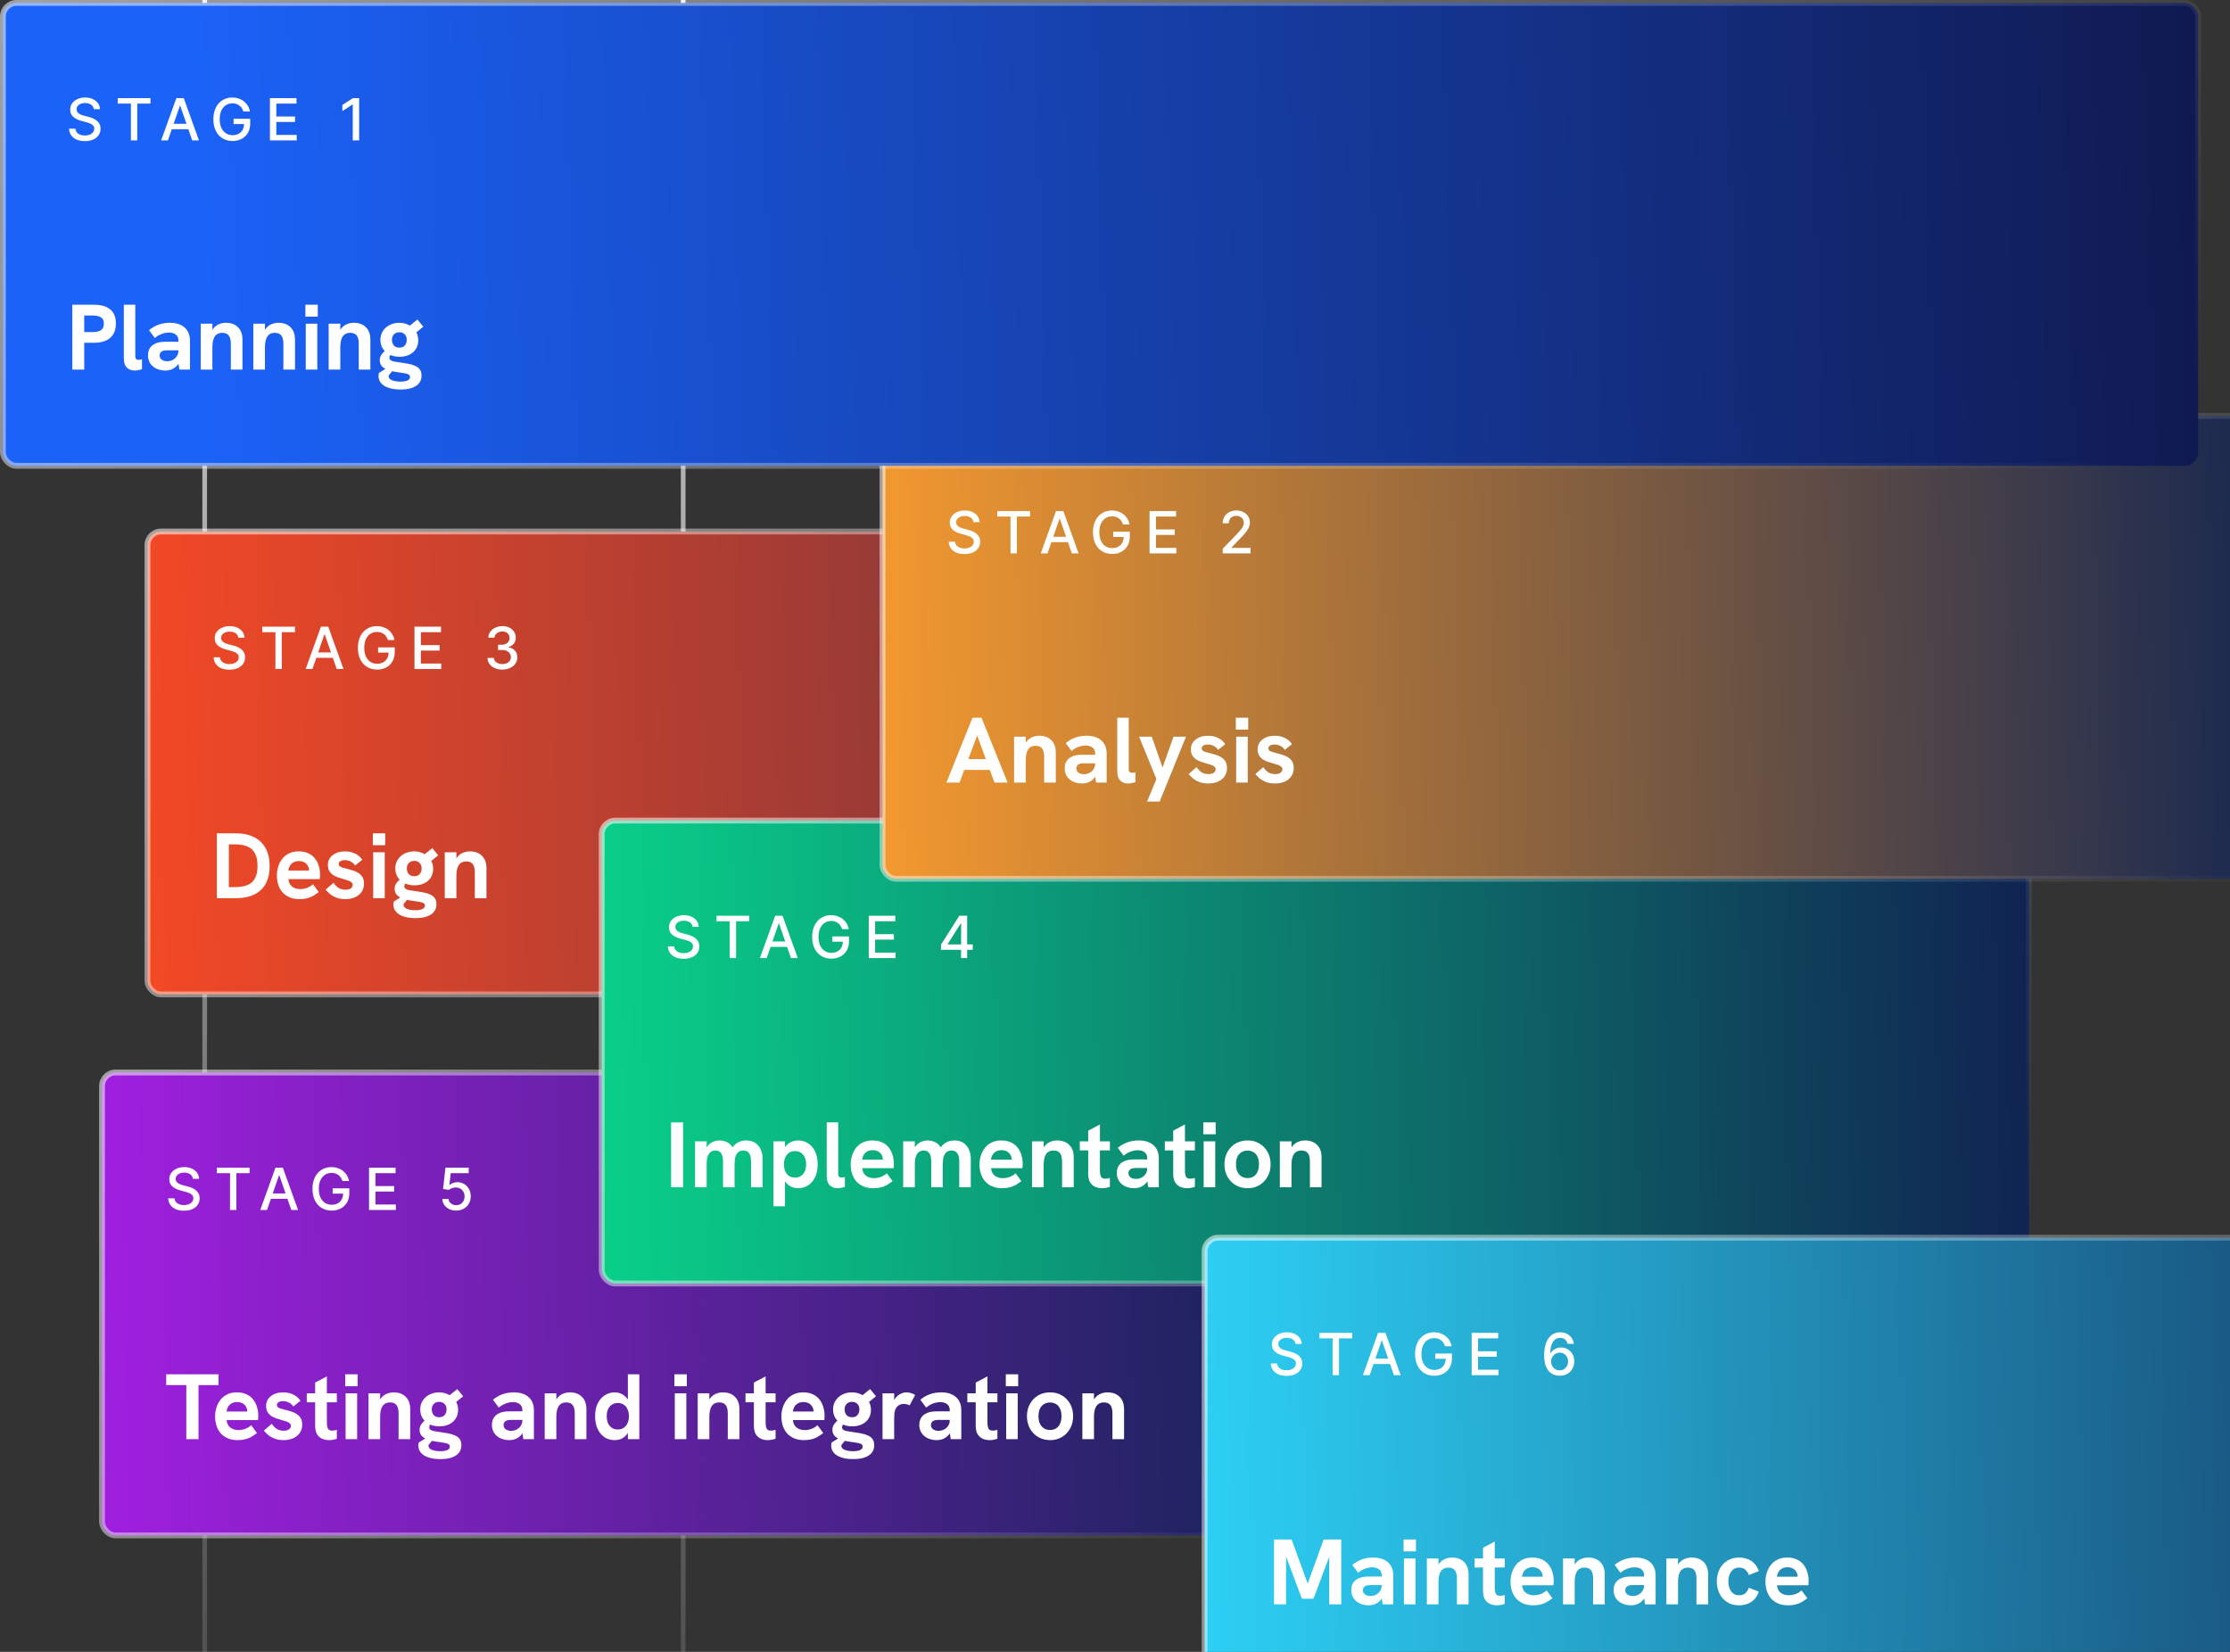 <svg width="1080" height="800" viewBox="0 0 1080 800" fill="none" xmlns="http://www.w3.org/2000/svg">
<rect x="0" y="0" width="1080" height="800" fill="#333333" stroke="none"/>
<rect x="99.132" y="-94.868" width="231.736" height="1179.74" rx="7.924" stroke="url(#paint0_linear_1428_6127)" stroke-width="2.264"/>
<rect x="49.409" y="519.409" width="600.762" height="224.182" rx="6.591" fill="url(#paint1_linear_1428_6127)"/>
<rect x="49.409" y="519.409" width="600.762" height="224.182" rx="6.591" stroke="url(#paint2_linear_1428_6127)" stroke-width="2.818"/>
<path d="M93.429 570.89C93.322 569.943 92.882 569.209 92.108 568.688C91.334 568.161 90.36 567.898 89.186 567.898C88.346 567.898 87.618 568.031 87.005 568.298C86.391 568.558 85.914 568.918 85.574 569.379C85.24 569.832 85.073 570.349 85.073 570.93C85.073 571.417 85.187 571.837 85.414 572.191C85.647 572.544 85.951 572.841 86.324 573.081C86.704 573.315 87.112 573.512 87.545 573.672C87.979 573.825 88.396 573.952 88.796 574.052L90.797 574.572C91.451 574.732 92.121 574.949 92.809 575.223C93.496 575.496 94.133 575.856 94.72 576.303C95.307 576.75 95.781 577.304 96.141 577.965C96.508 578.625 96.691 579.416 96.691 580.336C96.691 581.497 96.391 582.528 95.791 583.428C95.197 584.329 94.333 585.039 93.199 585.56C92.072 586.08 90.707 586.34 89.106 586.34C87.572 586.34 86.244 586.097 85.124 585.61C84.003 585.123 83.125 584.432 82.492 583.538C81.858 582.638 81.508 581.57 81.441 580.336H84.543C84.603 581.077 84.843 581.694 85.263 582.187C85.691 582.674 86.234 583.038 86.895 583.278C87.562 583.512 88.292 583.628 89.086 583.628C89.96 583.628 90.737 583.492 91.418 583.218C92.105 582.938 92.645 582.551 93.039 582.057C93.432 581.557 93.629 580.973 93.629 580.306C93.629 579.699 93.456 579.202 93.109 578.815C92.769 578.428 92.305 578.108 91.718 577.855C91.138 577.601 90.48 577.378 89.747 577.184L87.325 576.524C85.684 576.077 84.383 575.42 83.422 574.552C82.468 573.685 81.991 572.538 81.991 571.11C81.991 569.929 82.312 568.898 82.952 568.018C83.592 567.137 84.46 566.453 85.554 565.966C86.648 565.473 87.882 565.226 89.256 565.226C90.644 565.226 91.868 565.469 92.929 565.956C93.996 566.443 94.837 567.114 95.45 567.968C96.064 568.815 96.384 569.789 96.411 570.89H93.429ZM105.011 568.168V565.506H120.872V568.168H114.478V586H111.396V568.168H105.011ZM129.322 586H126.04L133.415 565.506H136.987L144.362 586H141.08L135.286 569.229H135.126L129.322 586ZM129.873 577.975H140.52V580.576H129.873V577.975ZM165.864 571.981C165.67 571.373 165.41 570.83 165.083 570.349C164.763 569.862 164.38 569.449 163.933 569.109C163.486 568.762 162.975 568.498 162.402 568.318C161.834 568.138 161.211 568.048 160.53 568.048C159.376 568.048 158.335 568.345 157.408 568.938C156.481 569.532 155.747 570.403 155.207 571.55C154.673 572.691 154.406 574.089 154.406 575.743C154.406 577.404 154.676 578.808 155.217 579.956C155.757 581.103 156.498 581.974 157.438 582.568C158.379 583.161 159.45 583.458 160.65 583.458C161.764 583.458 162.735 583.231 163.562 582.778C164.396 582.324 165.04 581.684 165.494 580.857C165.954 580.023 166.184 579.042 166.184 577.915L166.985 578.065H161.121V575.513H169.176V577.845C169.176 579.566 168.809 581.06 168.075 582.328C167.348 583.588 166.341 584.562 165.053 585.249C163.772 585.937 162.305 586.28 160.65 586.28C158.796 586.28 157.168 585.853 155.767 584.999C154.373 584.145 153.285 582.935 152.505 581.367C151.724 579.792 151.334 577.925 151.334 575.763C151.334 574.129 151.561 572.661 152.015 571.36C152.468 570.059 153.105 568.955 153.926 568.048C154.753 567.134 155.724 566.437 156.838 565.956C157.959 565.469 159.183 565.226 160.51 565.226C161.618 565.226 162.648 565.389 163.602 565.716C164.563 566.043 165.417 566.507 166.164 567.107C166.918 567.708 167.542 568.421 168.035 569.249C168.529 570.069 168.863 570.98 169.036 571.981H165.864ZM178.737 586V565.506H191.586V568.168H181.829V574.412H190.915V577.064H181.829V583.338H191.706V586H178.737ZM220.929 586.28C219.675 586.28 218.548 586.04 217.547 585.56C216.553 585.073 215.759 584.406 215.166 583.558C214.572 582.711 214.255 581.744 214.215 580.656H217.217C217.29 581.537 217.681 582.261 218.388 582.828C219.095 583.395 219.942 583.678 220.929 583.678C221.717 583.678 222.414 583.498 223.021 583.138C223.635 582.771 224.115 582.267 224.462 581.627C224.815 580.987 224.992 580.256 224.992 579.436C224.992 578.602 224.812 577.858 224.452 577.204C224.092 576.55 223.595 576.037 222.961 575.663C222.334 575.289 221.613 575.099 220.799 575.093C220.179 575.093 219.555 575.199 218.928 575.413C218.301 575.626 217.794 575.907 217.407 576.253L214.575 575.833L215.726 565.506H226.994V568.158H218.298L217.647 573.892H217.767C218.168 573.505 218.698 573.181 219.358 572.921C220.026 572.661 220.739 572.531 221.5 572.531C222.747 572.531 223.858 572.828 224.832 573.422C225.813 574.015 226.583 574.826 227.144 575.853C227.711 576.874 227.991 578.048 227.984 579.376C227.991 580.703 227.691 581.887 227.084 582.928C226.483 583.969 225.649 584.789 224.582 585.39C223.521 585.983 222.304 586.28 220.929 586.28Z" fill="white"/>
<path d="M90.235 697V670.805H80.496V665.575H105.835V670.805H96.141V697H90.235ZM115.124 697.451C113.201 697.451 111.548 697.135 110.165 696.504C108.782 695.873 107.64 695.031 106.738 693.979C105.867 692.897 105.22 691.68 104.8 690.327C104.379 688.945 104.168 687.502 104.168 685.999C104.168 684.556 104.379 683.143 104.8 681.761C105.22 680.378 105.852 679.131 106.693 678.019C107.535 676.906 108.617 676.02 109.939 675.359C111.292 674.667 112.9 674.322 114.764 674.322C116.507 674.322 118.025 674.622 119.317 675.223C120.61 675.794 121.677 676.606 122.519 677.658C123.36 678.68 123.991 679.882 124.412 681.265C124.863 682.647 125.089 684.12 125.089 685.683C125.089 685.894 125.073 686.194 125.043 686.585C125.043 686.946 125.013 687.336 124.953 687.757H109.759C109.909 689.35 110.496 690.553 111.518 691.364C112.57 692.176 113.877 692.582 115.44 692.582C116.582 692.582 117.694 692.386 118.776 691.995C119.858 691.575 120.82 690.988 121.662 690.237L124.457 694.024C123.405 694.836 122.413 695.497 121.482 696.008C120.55 696.519 119.573 696.88 118.551 697.09C117.559 697.331 116.417 697.451 115.124 697.451ZM119.543 684.962C119.603 684.721 119.648 684.481 119.678 684.241C119.738 684 119.768 683.775 119.768 683.564C119.768 682.933 119.648 682.347 119.408 681.806C119.167 681.235 118.837 680.739 118.416 680.318C117.995 679.897 117.484 679.582 116.883 679.371C116.312 679.131 115.65 679.011 114.899 679.011C113.787 679.011 112.855 679.236 112.104 679.687C111.352 680.138 110.781 680.724 110.39 681.445C110.03 682.137 109.804 682.858 109.714 683.609H121.437L119.543 684.962ZM137.308 697.451C135.654 697.451 134.212 697.21 132.979 696.729C131.747 696.249 130.695 695.647 129.823 694.926C128.982 694.205 128.305 693.513 127.794 692.852L131.627 689.516C132.138 690.357 132.859 691.139 133.791 691.86C134.753 692.551 135.94 692.897 137.353 692.897C138.465 692.897 139.321 692.687 139.923 692.266C140.554 691.815 140.869 691.259 140.869 690.598C140.869 690.057 140.674 689.621 140.283 689.29C139.893 688.93 139.367 688.644 138.705 688.434C138.044 688.193 137.308 687.968 136.496 687.757C135.654 687.517 134.783 687.246 133.881 686.946C132.979 686.645 132.153 686.254 131.401 685.773C130.65 685.263 130.034 684.616 129.553 683.835C129.102 683.053 128.876 682.076 128.876 680.904C128.876 678.95 129.643 677.372 131.176 676.17C132.709 674.938 134.738 674.322 137.263 674.322C139.036 674.322 140.644 674.682 142.087 675.404C143.53 676.095 144.672 677.102 145.513 678.424L142.042 681.175C141.501 680.303 140.779 679.657 139.878 679.236C139.006 678.785 138.074 678.56 137.082 678.56C136.211 678.56 135.489 678.725 134.918 679.056C134.377 679.386 134.106 679.837 134.106 680.408C134.106 680.799 134.227 681.13 134.467 681.4C134.738 681.671 135.159 681.911 135.73 682.121C136.331 682.302 137.112 682.512 138.074 682.753C138.976 682.963 139.908 683.219 140.869 683.519C141.831 683.82 142.733 684.226 143.575 684.737C144.416 685.247 145.093 685.924 145.604 686.765C146.114 687.607 146.37 688.674 146.37 689.967C146.37 691.439 145.994 692.747 145.243 693.889C144.491 695.001 143.439 695.873 142.087 696.504C140.734 697.135 139.141 697.451 137.308 697.451ZM159.34 697.451C158.138 697.451 157.026 697.225 156.004 696.775C154.982 696.324 154.155 695.587 153.524 694.565C152.923 693.543 152.623 692.176 152.623 690.462V669.587L158.303 666.567V688.93C158.303 690.222 158.469 691.199 158.799 691.86C159.16 692.521 159.851 692.852 160.873 692.852C161.174 692.852 161.505 692.822 161.865 692.762C162.256 692.702 162.677 692.612 163.128 692.491V696.775C162.496 697.015 161.865 697.18 161.234 697.271C160.603 697.391 159.972 697.451 159.34 697.451ZM148.565 679.146V674.772H163.128V679.146H148.565ZM167.374 697V674.772H172.965V697H167.374ZM167.194 671.346V665.575H173.19V671.346H167.194ZM178.471 697V674.772H184.107V679.822L183.205 679.912C183.596 678.56 184.167 677.478 184.918 676.666C185.67 675.854 186.541 675.268 187.533 674.908C188.525 674.517 189.547 674.322 190.599 674.322C193.124 674.322 195.093 675.043 196.505 676.486C197.948 677.898 198.669 679.897 198.669 682.482V697H193.034V684.556C193.034 682.693 192.703 681.34 192.042 680.498C191.381 679.627 190.344 679.191 188.931 679.191C187.849 679.191 186.947 679.446 186.226 679.957C185.534 680.438 185.008 681.205 184.648 682.257C184.287 683.309 184.107 684.676 184.107 686.36V697H178.471ZM213.298 706.648C209.992 706.648 207.377 706.062 205.453 704.89C203.559 703.718 202.612 702.095 202.612 700.021C202.612 699.84 202.627 699.615 202.658 699.344C202.688 699.104 202.733 698.864 202.793 698.623L209.015 694.746L210.412 696.324L207.572 699.795C207.542 699.886 207.527 699.961 207.527 700.021C207.527 700.081 207.527 700.141 207.527 700.201C207.527 701.043 208.053 701.689 209.105 702.14C210.157 702.591 211.555 702.816 213.298 702.816C214.771 702.816 215.898 702.621 216.679 702.23C217.461 701.869 217.852 701.328 217.852 700.607C217.852 700.216 217.746 699.901 217.536 699.66C217.326 699.42 216.98 699.224 216.499 699.074C216.018 698.924 215.387 698.788 214.605 698.668C213.854 698.548 212.937 698.413 211.855 698.262C210.473 698.112 209.12 697.827 207.797 697.406C206.475 697.015 205.378 696.429 204.506 695.647C203.634 694.836 203.199 693.769 203.199 692.446C203.199 691.274 203.604 690.207 204.416 689.245C205.227 688.253 206.294 687.442 207.617 686.81L210.322 688.975C209.511 689.095 208.894 689.365 208.474 689.786C208.083 690.207 207.888 690.703 207.888 691.274C207.888 691.755 208.083 692.146 208.474 692.446C208.864 692.717 209.42 692.927 210.142 693.077C210.863 693.228 211.72 693.363 212.712 693.483C214.245 693.694 215.657 693.919 216.95 694.16C218.272 694.4 219.415 694.746 220.376 695.197C221.368 695.617 222.12 696.203 222.631 696.955C223.172 697.706 223.442 698.683 223.442 699.886C223.442 702.08 222.556 703.748 220.782 704.89C219.039 706.062 216.544 706.648 213.298 706.648ZM212.847 690.778C210.983 690.778 209.345 690.432 207.933 689.741C206.55 689.02 205.468 688.058 204.686 686.856C203.905 685.623 203.514 684.21 203.514 682.617C203.514 680.964 203.92 679.522 204.732 678.289C205.573 677.027 206.685 676.05 208.068 675.359C209.481 674.667 211.014 674.322 212.667 674.322C214.29 674.322 215.793 674.667 217.175 675.359C218.588 676.05 219.715 677.042 220.557 678.334C221.428 679.597 221.864 681.085 221.864 682.798C221.864 684.421 221.474 685.834 220.692 687.036C219.941 688.208 218.889 689.125 217.536 689.786C216.183 690.447 214.62 690.778 212.847 690.778ZM212.712 686.36C213.914 686.36 214.801 685.999 215.372 685.278C215.973 684.526 216.274 683.624 216.274 682.572C216.274 681.49 215.958 680.619 215.327 679.957C214.696 679.266 213.824 678.92 212.712 678.92C211.6 678.92 210.713 679.266 210.052 679.957C209.42 680.649 209.105 681.52 209.105 682.572C209.105 683.624 209.405 684.526 210.007 685.278C210.608 685.999 211.509 686.36 212.712 686.36ZM220.331 679.461L216.319 676.846L221.459 672.744L224.299 676.215L220.331 679.461ZM253.435 697L252.984 693.664V682.978C252.984 681.656 252.563 680.679 251.722 680.048C250.91 679.386 249.798 679.056 248.385 679.056C247.213 679.056 246.011 679.296 244.778 679.777C243.576 680.228 242.509 680.874 241.577 681.716L238.737 677.883C240.3 676.621 241.893 675.719 243.516 675.178C245.169 674.607 246.943 674.322 248.836 674.322C251.902 674.322 254.292 675.088 256.005 676.621C257.718 678.154 258.575 680.273 258.575 682.978V697H253.435ZM246.717 697.451C245.094 697.451 243.636 697.15 242.344 696.549C241.081 695.948 240.074 695.091 239.323 693.979C238.602 692.867 238.241 691.59 238.241 690.147C238.241 688.854 238.496 687.757 239.007 686.856C239.548 685.924 240.255 685.217 241.126 684.737C241.878 684.286 242.704 683.97 243.606 683.79C244.538 683.609 245.53 683.519 246.582 683.519H253.48V687.667H247.393C246.913 687.667 246.432 687.712 245.951 687.802C245.5 687.862 245.109 688.028 244.778 688.298C244.478 688.509 244.252 688.779 244.102 689.11C243.952 689.41 243.877 689.756 243.877 690.147C243.877 690.988 244.207 691.665 244.869 692.176C245.53 692.687 246.417 692.942 247.529 692.942C248.521 692.942 249.422 692.732 250.234 692.311C251.076 691.86 251.737 691.259 252.218 690.508C252.729 689.726 252.984 688.839 252.984 687.847L254.472 690.823C254.081 692.386 253.48 693.664 252.669 694.656C251.887 695.617 250.985 696.324 249.963 696.775C248.941 697.225 247.859 697.451 246.717 697.451ZM263.8 697V674.772H269.436V679.822L268.534 679.912C268.925 678.56 269.496 677.478 270.248 676.666C270.999 675.854 271.871 675.268 272.863 674.908C273.855 674.517 274.877 674.322 275.929 674.322C278.453 674.322 280.422 675.043 281.835 676.486C283.278 677.898 283.999 679.897 283.999 682.482V697H278.363V684.556C278.363 682.693 278.033 681.34 277.371 680.498C276.71 679.627 275.673 679.191 274.26 679.191C273.178 679.191 272.277 679.446 271.555 679.957C270.864 680.438 270.338 681.205 269.977 682.257C269.616 683.309 269.436 684.676 269.436 686.36V697H263.8ZM297.681 697.451C295.727 697.451 294.044 696.955 292.631 695.963C291.218 694.941 290.121 693.558 289.34 691.815C288.588 690.042 288.212 688.058 288.212 685.864C288.212 683.429 288.633 681.355 289.475 679.642C290.347 677.928 291.504 676.621 292.947 675.719C294.389 674.787 295.967 674.322 297.681 674.322C298.883 674.322 299.995 674.577 301.017 675.088C302.069 675.569 302.971 676.305 303.722 677.297C304.474 678.289 304.97 679.552 305.21 681.085L304.083 680.769V665.575H309.629V697H304.083V691.049L305.39 690.417C305.03 692.161 304.444 693.558 303.632 694.61C302.851 695.632 301.934 696.369 300.882 696.82C299.86 697.24 298.793 697.451 297.681 697.451ZM299.214 692.311C300.326 692.311 301.272 692.04 302.054 691.499C302.866 690.958 303.482 690.207 303.903 689.245C304.353 688.283 304.579 687.156 304.579 685.864C304.579 684.571 304.353 683.444 303.903 682.482C303.482 681.52 302.866 680.784 302.054 680.273C301.272 679.732 300.326 679.461 299.214 679.461C298.131 679.461 297.185 679.732 296.373 680.273C295.562 680.784 294.93 681.52 294.479 682.482C294.059 683.414 293.848 684.541 293.848 685.864C293.848 687.186 294.059 688.328 294.479 689.29C294.93 690.252 295.562 691.004 296.373 691.545C297.185 692.056 298.131 692.311 299.214 692.311ZM326.806 697V674.772H332.396V697H326.806ZM326.625 671.346V665.575H332.622V671.346H326.625ZM337.902 697V674.772H343.538V679.822L342.636 679.912C343.027 678.56 343.598 677.478 344.35 676.666C345.101 675.854 345.973 675.268 346.965 674.908C347.957 674.517 348.978 674.322 350.031 674.322C352.555 674.322 354.524 675.043 355.937 676.486C357.38 677.898 358.101 679.897 358.101 682.482V697H352.465V684.556C352.465 682.693 352.135 681.34 351.473 680.498C350.812 679.627 349.775 679.191 348.362 679.191C347.28 679.191 346.379 679.446 345.657 679.957C344.966 680.438 344.44 681.205 344.079 682.257C343.718 683.309 343.538 684.676 343.538 686.36V697H337.902ZM371.828 697.451C370.625 697.451 369.513 697.225 368.491 696.775C367.469 696.324 366.643 695.587 366.012 694.565C365.41 693.543 365.11 692.176 365.11 690.462V669.587L370.791 666.567V688.93C370.791 690.222 370.956 691.199 371.287 691.86C371.647 692.521 372.339 692.852 373.361 692.852C373.661 692.852 373.992 692.822 374.352 692.762C374.743 692.702 375.164 692.612 375.615 692.491V696.775C374.984 697.015 374.352 697.18 373.721 697.271C373.09 697.391 372.459 697.451 371.828 697.451ZM361.052 679.146V674.772H375.615V679.146H361.052ZM389.385 697.451C387.462 697.451 385.808 697.135 384.426 696.504C383.043 695.873 381.901 695.031 380.999 693.979C380.128 692.897 379.481 691.68 379.06 690.327C378.64 688.945 378.429 687.502 378.429 685.999C378.429 684.556 378.64 683.143 379.06 681.761C379.481 680.378 380.113 679.131 380.954 678.019C381.796 676.906 382.878 676.02 384.2 675.359C385.553 674.667 387.161 674.322 389.025 674.322C390.768 674.322 392.286 674.622 393.578 675.223C394.871 675.794 395.938 676.606 396.779 677.658C397.621 678.68 398.252 679.882 398.673 681.265C399.124 682.647 399.349 684.12 399.349 685.683C399.349 685.894 399.334 686.194 399.304 686.585C399.304 686.946 399.274 687.336 399.214 687.757H384.02C384.17 689.35 384.756 690.553 385.778 691.364C386.83 692.176 388.138 692.582 389.701 692.582C390.843 692.582 391.955 692.386 393.037 691.995C394.119 691.575 395.081 690.988 395.923 690.237L398.718 694.024C397.666 694.836 396.674 695.497 395.742 696.008C394.811 696.519 393.834 696.88 392.812 697.09C391.82 697.331 390.678 697.451 389.385 697.451ZM393.804 684.962C393.864 684.721 393.909 684.481 393.939 684.241C393.999 684 394.029 683.775 394.029 683.564C394.029 682.933 393.909 682.347 393.668 681.806C393.428 681.235 393.097 680.739 392.677 680.318C392.256 679.897 391.745 679.582 391.144 679.371C390.573 679.131 389.911 679.011 389.16 679.011C388.048 679.011 387.116 679.236 386.364 679.687C385.613 680.138 385.042 680.724 384.651 681.445C384.291 682.137 384.065 682.858 383.975 683.609H395.697L393.804 684.962ZM413.237 706.648C409.93 706.648 407.315 706.062 405.392 704.89C403.498 703.718 402.551 702.095 402.551 700.021C402.551 699.84 402.566 699.615 402.596 699.344C402.626 699.104 402.671 698.864 402.732 698.623L408.953 694.746L410.351 696.324L407.511 699.795C407.481 699.886 407.466 699.961 407.466 700.021C407.466 700.081 407.466 700.141 407.466 700.201C407.466 701.043 407.992 701.689 409.044 702.14C410.096 702.591 411.493 702.816 413.237 702.816C414.71 702.816 415.837 702.621 416.618 702.23C417.4 701.869 417.79 701.328 417.79 700.607C417.79 700.216 417.685 699.901 417.475 699.66C417.264 699.42 416.919 699.224 416.438 699.074C415.957 698.924 415.326 698.788 414.544 698.668C413.793 698.548 412.876 698.413 411.794 698.262C410.411 698.112 409.059 697.827 407.736 697.406C406.414 697.015 405.317 696.429 404.445 695.647C403.573 694.836 403.137 693.769 403.137 692.446C403.137 691.274 403.543 690.207 404.355 689.245C405.166 688.253 406.233 687.442 407.556 686.81L410.261 688.975C409.449 689.095 408.833 689.365 408.412 689.786C408.022 690.207 407.826 690.703 407.826 691.274C407.826 691.755 408.022 692.146 408.412 692.446C408.803 692.717 409.359 692.927 410.081 693.077C410.802 693.228 411.659 693.363 412.651 693.483C414.184 693.694 415.596 693.919 416.889 694.16C418.211 694.4 419.353 694.746 420.315 695.197C421.307 695.617 422.059 696.203 422.57 696.955C423.111 697.706 423.381 698.683 423.381 699.886C423.381 702.08 422.494 703.748 420.721 704.89C418.978 706.062 416.483 706.648 413.237 706.648ZM412.786 690.778C410.922 690.778 409.284 690.432 407.871 689.741C406.489 689.02 405.407 688.058 404.625 686.856C403.844 685.623 403.453 684.21 403.453 682.617C403.453 680.964 403.859 679.522 404.67 678.289C405.512 677.027 406.624 676.05 408.007 675.359C409.419 674.667 410.952 674.322 412.605 674.322C414.229 674.322 415.731 674.667 417.114 675.359C418.527 676.05 419.654 677.042 420.496 678.334C421.367 679.597 421.803 681.085 421.803 682.798C421.803 684.421 421.412 685.834 420.631 687.036C419.879 688.208 418.827 689.125 417.475 689.786C416.122 690.447 414.559 690.778 412.786 690.778ZM412.651 686.36C413.853 686.36 414.74 685.999 415.311 685.278C415.912 684.526 416.212 683.624 416.212 682.572C416.212 681.49 415.897 680.619 415.266 679.957C414.634 679.266 413.763 678.92 412.651 678.92C411.538 678.92 410.652 679.266 409.99 679.957C409.359 680.649 409.044 681.52 409.044 682.572C409.044 683.624 409.344 684.526 409.945 685.278C410.547 685.999 411.448 686.36 412.651 686.36ZM420.27 679.461L416.257 676.846L421.397 672.744L424.238 676.215L420.27 679.461ZM427.415 697V674.772H433.05V680.814L432.194 680.904C432.284 679.612 432.675 678.469 433.366 677.478C434.057 676.486 434.899 675.719 435.891 675.178C436.913 674.607 437.95 674.322 439.002 674.322C439.753 674.322 440.46 674.427 441.121 674.637C441.812 674.817 442.519 675.133 443.24 675.584L440.535 680.634C440.204 680.453 439.783 680.288 439.272 680.138C438.761 679.987 438.25 679.912 437.739 679.912C437.138 679.912 436.552 680.017 435.981 680.228C435.44 680.438 434.944 680.769 434.493 681.22C434.072 681.671 433.727 682.272 433.456 683.023C433.336 683.444 433.231 683.985 433.141 684.646C433.08 685.278 433.05 686.209 433.05 687.442V697H427.415ZM460.419 697L459.968 693.664V682.978C459.968 681.656 459.547 680.679 458.705 680.048C457.894 679.386 456.782 679.056 455.369 679.056C454.197 679.056 452.994 679.296 451.762 679.777C450.56 680.228 449.493 680.874 448.561 681.716L445.72 677.883C447.283 676.621 448.876 675.719 450.5 675.178C452.153 674.607 453.926 674.322 455.82 674.322C458.886 674.322 461.275 675.088 462.988 676.621C464.702 678.154 465.558 680.273 465.558 682.978V697H460.419ZM453.701 697.451C452.078 697.451 450.62 697.15 449.327 696.549C448.065 695.948 447.058 695.091 446.306 693.979C445.585 692.867 445.224 691.59 445.224 690.147C445.224 688.854 445.48 687.757 445.991 686.856C446.532 685.924 447.238 685.217 448.11 684.737C448.861 684.286 449.688 683.97 450.59 683.79C451.521 683.609 452.513 683.519 453.565 683.519H460.464V687.667H454.377C453.896 687.667 453.415 687.712 452.934 687.802C452.483 687.862 452.093 688.028 451.762 688.298C451.461 688.509 451.236 688.779 451.086 689.11C450.935 689.41 450.86 689.756 450.86 690.147C450.86 690.988 451.191 691.665 451.852 692.176C452.513 692.687 453.4 692.942 454.512 692.942C455.504 692.942 456.406 692.732 457.217 692.311C458.059 691.86 458.72 691.259 459.201 690.508C459.712 689.726 459.968 688.839 459.968 687.847L461.456 690.823C461.065 692.386 460.464 693.664 459.652 694.656C458.871 695.617 457.969 696.324 456.947 696.775C455.925 697.225 454.843 697.451 453.701 697.451ZM479.26 697.451C478.058 697.451 476.946 697.225 475.924 696.775C474.902 696.324 474.075 695.587 473.444 694.565C472.843 693.543 472.542 692.176 472.542 690.462V669.587L478.223 666.567V688.93C478.223 690.222 478.388 691.199 478.719 691.86C479.08 692.521 479.771 692.852 480.793 692.852C481.094 692.852 481.424 692.822 481.785 692.762C482.176 692.702 482.596 692.612 483.047 692.491V696.775C482.416 697.015 481.785 697.18 481.154 697.271C480.523 697.391 479.891 697.451 479.26 697.451ZM468.484 679.146V674.772H483.047V679.146H468.484ZM487.294 697V674.772H492.885V697H487.294ZM487.114 671.346V665.575H493.11V671.346H487.114ZM508.58 697.451C506.416 697.451 504.492 696.955 502.809 695.963C501.126 694.971 499.788 693.603 498.796 691.86C497.834 690.087 497.353 688.088 497.353 685.864C497.353 683.609 497.834 681.626 498.796 679.912C499.758 678.169 501.081 676.801 502.764 675.809C504.477 674.817 506.416 674.322 508.58 674.322C510.714 674.322 512.623 674.817 514.306 675.809C515.989 676.801 517.312 678.169 518.274 679.912C519.235 681.626 519.716 683.609 519.716 685.864C519.716 688.088 519.235 690.072 518.274 691.815C517.312 693.558 515.989 694.941 514.306 695.963C512.623 696.955 510.714 697.451 508.58 697.451ZM508.58 692.536C509.722 692.536 510.699 692.266 511.511 691.725C512.352 691.184 512.983 690.417 513.404 689.425C513.855 688.434 514.081 687.246 514.081 685.864C514.081 684.451 513.855 683.264 513.404 682.302C512.983 681.31 512.352 680.558 511.511 680.048C510.699 679.506 509.722 679.236 508.58 679.236C507.408 679.236 506.401 679.506 505.559 680.048C504.718 680.558 504.071 681.31 503.62 682.302C503.17 683.264 502.944 684.451 502.944 685.864C502.944 687.246 503.17 688.434 503.62 689.425C504.071 690.417 504.718 691.184 505.559 691.725C506.401 692.266 507.408 692.536 508.58 692.536ZM524.192 697V674.772H529.828V679.822L528.926 679.912C529.317 678.56 529.888 677.478 530.639 676.666C531.391 675.854 532.262 675.268 533.254 674.908C534.246 674.517 535.268 674.322 536.32 674.322C538.845 674.322 540.814 675.043 542.226 676.486C543.669 677.898 544.391 679.897 544.391 682.482V697H538.755V684.556C538.755 682.693 538.424 681.34 537.763 680.498C537.102 679.627 536.065 679.191 534.652 679.191C533.57 679.191 532.668 679.446 531.947 679.957C531.255 680.438 530.729 681.205 530.369 682.257C530.008 683.309 529.828 684.676 529.828 686.36V697H524.192Z" fill="white"/>
<rect x="71.409" y="257.409" width="911.182" height="224.182" rx="6.591" fill="url(#paint3_linear_1428_6127)"/>
<rect x="71.409" y="257.409" width="911.182" height="224.182" rx="6.591" stroke="url(#paint4_linear_1428_6127)" stroke-width="2.818"/>
<path d="M115.429 308.89C115.322 307.943 114.882 307.209 114.108 306.688C113.334 306.161 112.36 305.898 111.186 305.898C110.346 305.898 109.618 306.031 109.005 306.298C108.391 306.558 107.914 306.918 107.574 307.379C107.24 307.832 107.073 308.349 107.073 308.93C107.073 309.417 107.187 309.837 107.414 310.191C107.647 310.544 107.951 310.841 108.324 311.081C108.705 311.315 109.111 311.512 109.545 311.672C109.979 311.825 110.396 311.952 110.796 312.052L112.797 312.572C113.451 312.732 114.122 312.949 114.809 313.223C115.496 313.496 116.133 313.856 116.72 314.303C117.307 314.75 117.781 315.304 118.141 315.965C118.508 316.625 118.691 317.416 118.691 318.336C118.691 319.497 118.391 320.528 117.791 321.428C117.197 322.329 116.333 323.039 115.199 323.56C114.071 324.08 112.707 324.34 111.106 324.34C109.572 324.34 108.244 324.097 107.123 323.61C106.003 323.123 105.125 322.432 104.492 321.538C103.858 320.638 103.508 319.57 103.441 318.336H106.543C106.603 319.077 106.843 319.694 107.264 320.187C107.691 320.674 108.234 321.038 108.895 321.278C109.562 321.512 110.292 321.628 111.086 321.628C111.96 321.628 112.737 321.492 113.418 321.218C114.105 320.938 114.645 320.551 115.039 320.057C115.432 319.557 115.629 318.973 115.629 318.306C115.629 317.699 115.456 317.202 115.109 316.815C114.769 316.428 114.305 316.108 113.718 315.855C113.138 315.601 112.48 315.378 111.747 315.184L109.325 314.524C107.684 314.077 106.383 313.42 105.422 312.552C104.468 311.685 103.991 310.538 103.991 309.11C103.991 307.929 104.312 306.898 104.952 306.018C105.592 305.137 106.46 304.453 107.554 303.966C108.648 303.473 109.882 303.226 111.256 303.226C112.644 303.226 113.868 303.469 114.929 303.956C115.996 304.443 116.837 305.114 117.45 305.968C118.064 306.815 118.384 307.789 118.411 308.89H115.429ZM127.011 306.168V303.506H142.872V306.168H136.478V324H133.396V306.168H127.011ZM151.322 324H148.04L155.415 303.506H158.987L166.362 324H163.08L157.286 307.229H157.126L151.322 324ZM151.873 315.975H162.52V318.576H151.873V315.975ZM187.864 309.981C187.67 309.373 187.41 308.83 187.083 308.349C186.763 307.862 186.38 307.449 185.933 307.109C185.486 306.762 184.975 306.498 184.402 306.318C183.834 306.138 183.211 306.048 182.53 306.048C181.376 306.048 180.335 306.345 179.408 306.938C178.481 307.532 177.747 308.403 177.207 309.55C176.673 310.691 176.406 312.089 176.406 313.743C176.406 315.404 176.676 316.808 177.217 317.956C177.757 319.103 178.498 319.974 179.438 320.568C180.379 321.161 181.45 321.458 182.65 321.458C183.764 321.458 184.735 321.231 185.562 320.778C186.396 320.324 187.04 319.684 187.494 318.857C187.954 318.023 188.184 317.042 188.184 315.915L188.985 316.065H183.121V313.513H191.176V315.845C191.176 317.566 190.809 319.06 190.075 320.328C189.348 321.588 188.341 322.562 187.053 323.249C185.772 323.937 184.305 324.28 182.65 324.28C180.796 324.28 179.168 323.853 177.767 322.999C176.373 322.145 175.285 320.935 174.505 319.367C173.724 317.792 173.334 315.925 173.334 313.763C173.334 312.129 173.561 310.661 174.015 309.36C174.468 308.059 175.105 306.955 175.926 306.048C176.753 305.134 177.724 304.437 178.838 303.956C179.959 303.469 181.183 303.226 182.51 303.226C183.618 303.226 184.648 303.389 185.602 303.716C186.563 304.043 187.417 304.507 188.164 305.107C188.918 305.708 189.542 306.421 190.035 307.249C190.529 308.069 190.863 308.98 191.036 309.981H187.864ZM200.737 324V303.506H213.586V306.168H203.829V312.412H212.915V315.064H203.829V321.338H213.706V324H200.737ZM243.3 324.28C241.925 324.28 240.698 324.043 239.617 323.57C238.543 323.096 237.693 322.439 237.066 321.598C236.445 320.751 236.112 319.77 236.065 318.656H239.207C239.247 319.263 239.45 319.79 239.817 320.237C240.191 320.678 240.678 321.018 241.278 321.258C241.879 321.498 242.546 321.618 243.28 321.618C244.087 321.618 244.801 321.478 245.421 321.198C246.048 320.918 246.539 320.528 246.892 320.027C247.246 319.52 247.423 318.937 247.423 318.276C247.423 317.589 247.246 316.985 246.892 316.465C246.545 315.938 246.035 315.524 245.361 315.224C244.694 314.924 243.887 314.774 242.939 314.774H241.208V312.252H242.939C243.7 312.252 244.367 312.115 244.941 311.842C245.521 311.568 245.975 311.188 246.302 310.701C246.629 310.207 246.792 309.63 246.792 308.97C246.792 308.336 246.649 307.786 246.362 307.319C246.082 306.845 245.681 306.475 245.161 306.208C244.647 305.941 244.04 305.808 243.34 305.808C242.673 305.808 242.049 305.931 241.469 306.178C240.895 306.418 240.428 306.765 240.068 307.219C239.707 307.666 239.514 308.203 239.487 308.83H236.495C236.529 307.722 236.855 306.748 237.476 305.908C238.103 305.067 238.93 304.41 239.957 303.936C240.985 303.463 242.126 303.226 243.38 303.226C244.694 303.226 245.828 303.483 246.782 303.997C247.743 304.504 248.483 305.181 249.004 306.028C249.531 306.875 249.791 307.802 249.784 308.81C249.791 309.957 249.471 310.931 248.823 311.732C248.183 312.532 247.329 313.069 246.262 313.343V313.503C247.623 313.71 248.677 314.25 249.424 315.124C250.178 315.998 250.551 317.082 250.545 318.376C250.551 319.504 250.238 320.514 249.604 321.408C248.977 322.302 248.12 323.006 247.032 323.52C245.945 324.027 244.701 324.28 243.3 324.28Z" fill="white"/>
<path d="M105.021 435V403.575H114.173C119.403 403.575 123.446 404.957 126.302 407.723C129.157 410.488 130.585 414.426 130.585 419.535C130.585 424.525 129.172 428.357 126.347 431.032C123.521 433.677 119.448 435 114.128 435H105.021ZM110.837 429.635H113.542C115.917 429.635 117.931 429.334 119.584 428.733C121.237 428.132 122.499 427.08 123.371 425.577C124.273 424.074 124.724 421.985 124.724 419.31C124.724 416.725 124.288 414.681 123.416 413.178C122.574 411.645 121.357 410.563 119.764 409.932C118.201 409.271 116.307 408.94 114.083 408.94H110.837V429.635ZM145.05 435.451C143.126 435.451 141.473 435.135 140.09 434.504C138.708 433.873 137.565 433.031 136.664 431.979C135.792 430.897 135.146 429.68 134.725 428.327C134.304 426.945 134.094 425.502 134.094 423.999C134.094 422.556 134.304 421.143 134.725 419.761C135.146 418.378 135.777 417.131 136.619 416.019C137.46 414.906 138.542 414.02 139.865 413.359C141.217 412.667 142.825 412.322 144.689 412.322C146.432 412.322 147.95 412.622 149.243 413.223C150.535 413.794 151.602 414.606 152.444 415.658C153.286 416.68 153.917 417.882 154.338 419.265C154.788 420.647 155.014 422.12 155.014 423.683C155.014 423.894 154.999 424.194 154.969 424.585C154.969 424.946 154.939 425.336 154.879 425.757H139.684C139.835 427.35 140.421 428.553 141.443 429.364C142.495 430.176 143.802 430.582 145.365 430.582C146.508 430.582 147.62 430.386 148.702 429.995C149.784 429.575 150.746 428.988 151.587 428.237L154.383 432.024C153.331 432.836 152.339 433.497 151.407 434.008C150.475 434.519 149.498 434.88 148.476 435.09C147.484 435.331 146.342 435.451 145.05 435.451ZM149.468 422.962C149.528 422.721 149.573 422.481 149.603 422.241C149.664 422 149.694 421.775 149.694 421.564C149.694 420.933 149.573 420.347 149.333 419.806C149.093 419.235 148.762 418.739 148.341 418.318C147.92 417.897 147.409 417.582 146.808 417.371C146.237 417.131 145.576 417.011 144.824 417.011C143.712 417.011 142.78 417.236 142.029 417.687C141.278 418.138 140.706 418.724 140.316 419.445C139.955 420.137 139.73 420.858 139.639 421.609H151.362L149.468 422.962ZM167.233 435.451C165.58 435.451 164.137 435.21 162.905 434.729C161.672 434.249 160.62 433.647 159.749 432.926C158.907 432.205 158.231 431.513 157.72 430.852L161.552 427.516C162.063 428.357 162.784 429.139 163.716 429.86C164.678 430.551 165.865 430.897 167.278 430.897C168.39 430.897 169.247 430.687 169.848 430.266C170.479 429.815 170.795 429.259 170.795 428.598C170.795 428.057 170.599 427.621 170.209 427.29C169.818 426.93 169.292 426.644 168.631 426.434C167.969 426.193 167.233 425.968 166.421 425.757C165.58 425.517 164.708 425.246 163.806 424.946C162.905 424.645 162.078 424.254 161.327 423.773C160.575 423.263 159.959 422.616 159.478 421.835C159.027 421.053 158.802 420.076 158.802 418.904C158.802 416.95 159.568 415.372 161.101 414.17C162.634 412.938 164.663 412.322 167.188 412.322C168.961 412.322 170.569 412.682 172.012 413.404C173.455 414.095 174.597 415.102 175.439 416.424L171.967 419.175C171.426 418.303 170.705 417.657 169.803 417.236C168.931 416.785 167.999 416.56 167.008 416.56C166.136 416.56 165.414 416.725 164.843 417.056C164.302 417.386 164.032 417.837 164.032 418.408C164.032 418.799 164.152 419.13 164.393 419.4C164.663 419.671 165.084 419.911 165.655 420.121C166.256 420.302 167.038 420.512 167.999 420.753C168.901 420.963 169.833 421.219 170.795 421.519C171.757 421.82 172.658 422.226 173.5 422.737C174.342 423.247 175.018 423.924 175.529 424.765C176.04 425.607 176.295 426.674 176.295 427.967C176.295 429.439 175.92 430.747 175.168 431.889C174.417 433.001 173.365 433.873 172.012 434.504C170.66 435.135 169.066 435.451 167.233 435.451ZM180.744 435V412.772H186.335V435H180.744ZM180.564 409.346V403.575H186.561V409.346H180.564ZM201.219 444.648C197.913 444.648 195.298 444.062 193.374 442.89C191.48 441.718 190.533 440.095 190.533 438.021C190.533 437.84 190.548 437.615 190.579 437.344C190.609 437.104 190.654 436.864 190.714 436.623L196.936 432.746L198.333 434.324L195.493 437.795C195.463 437.886 195.448 437.961 195.448 438.021C195.448 438.081 195.448 438.141 195.448 438.201C195.448 439.043 195.974 439.689 197.026 440.14C198.078 440.591 199.476 440.816 201.219 440.816C202.692 440.816 203.819 440.621 204.6 440.23C205.382 439.869 205.773 439.328 205.773 438.607C205.773 438.216 205.667 437.901 205.457 437.66C205.247 437.42 204.901 437.224 204.42 437.074C203.939 436.924 203.308 436.788 202.526 436.668C201.775 436.548 200.858 436.413 199.776 436.262C198.394 436.112 197.041 435.827 195.718 435.406C194.396 435.015 193.299 434.429 192.427 433.647C191.555 432.836 191.12 431.769 191.12 430.446C191.12 429.274 191.525 428.207 192.337 427.245C193.148 426.253 194.216 425.442 195.538 424.81L198.243 426.975C197.432 427.095 196.816 427.365 196.395 427.786C196.004 428.207 195.809 428.703 195.809 429.274C195.809 429.755 196.004 430.146 196.395 430.446C196.785 430.717 197.342 430.927 198.063 431.077C198.784 431.228 199.641 431.363 200.633 431.483C202.166 431.694 203.578 431.919 204.871 432.16C206.193 432.4 207.336 432.746 208.298 433.197C209.289 433.617 210.041 434.203 210.552 434.955C211.093 435.706 211.363 436.683 211.363 437.886C211.363 440.08 210.477 441.748 208.703 442.89C206.96 444.062 204.465 444.648 201.219 444.648ZM200.768 428.778C198.905 428.778 197.266 428.432 195.854 427.741C194.471 427.02 193.389 426.058 192.607 424.856C191.826 423.623 191.435 422.21 191.435 420.617C191.435 418.964 191.841 417.522 192.653 416.289C193.494 415.027 194.606 414.05 195.989 413.359C197.402 412.667 198.935 412.322 200.588 412.322C202.211 412.322 203.714 412.667 205.096 413.359C206.509 414.05 207.636 415.042 208.478 416.334C209.35 417.597 209.785 419.085 209.785 420.798C209.785 422.421 209.395 423.834 208.613 425.036C207.862 426.208 206.81 427.125 205.457 427.786C204.104 428.447 202.541 428.778 200.768 428.778ZM200.633 424.36C201.835 424.36 202.722 423.999 203.293 423.278C203.894 422.526 204.195 421.624 204.195 420.572C204.195 419.49 203.879 418.619 203.248 417.957C202.617 417.266 201.745 416.92 200.633 416.92C199.521 416.92 198.634 417.266 197.973 417.957C197.342 418.649 197.026 419.52 197.026 420.572C197.026 421.624 197.326 422.526 197.928 423.278C198.529 423.999 199.431 424.36 200.633 424.36ZM208.252 417.461L204.24 414.846L209.38 410.744L212.22 414.215L208.252 417.461ZM215.397 435V412.772H221.033V417.822L220.131 417.912C220.522 416.56 221.093 415.478 221.844 414.666C222.596 413.854 223.467 413.268 224.459 412.908C225.451 412.517 226.473 412.322 227.525 412.322C230.05 412.322 232.019 413.043 233.431 414.486C234.874 415.898 235.596 417.897 235.596 420.482V435H229.96V422.556C229.96 420.693 229.629 419.34 228.968 418.498C228.307 417.627 227.27 417.191 225.857 417.191C224.775 417.191 223.873 417.446 223.152 417.957C222.46 418.438 221.934 419.205 221.574 420.257C221.213 421.309 221.033 422.676 221.033 424.36V435H215.397Z" fill="white"/>
<rect x="291.409" y="397.409" width="691.182" height="224.182" rx="6.591" fill="url(#paint5_linear_1428_6127)"/>
<rect x="291.409" y="397.409" width="691.182" height="224.182" rx="6.591" stroke="url(#paint6_linear_1428_6127)" stroke-width="2.818"/>
<path d="M335.429 448.89C335.322 447.943 334.882 447.209 334.108 446.688C333.334 446.161 332.36 445.898 331.186 445.898C330.346 445.898 329.618 446.031 329.005 446.298C328.391 446.558 327.914 446.918 327.574 447.379C327.24 447.832 327.073 448.349 327.073 448.93C327.073 449.417 327.187 449.837 327.414 450.191C327.647 450.544 327.951 450.841 328.324 451.081C328.705 451.315 329.111 451.512 329.545 451.672C329.979 451.825 330.396 451.952 330.796 452.052L332.797 452.572C333.451 452.732 334.122 452.949 334.809 453.223C335.496 453.496 336.133 453.856 336.72 454.303C337.307 454.75 337.781 455.304 338.141 455.965C338.508 456.625 338.691 457.416 338.691 458.336C338.691 459.497 338.391 460.528 337.791 461.428C337.197 462.329 336.333 463.039 335.199 463.56C334.071 464.08 332.707 464.34 331.106 464.34C329.572 464.34 328.244 464.097 327.123 463.61C326.003 463.123 325.125 462.432 324.492 461.538C323.858 460.638 323.508 459.57 323.441 458.336H326.543C326.603 459.077 326.843 459.694 327.264 460.187C327.691 460.674 328.234 461.038 328.895 461.278C329.562 461.512 330.292 461.628 331.086 461.628C331.96 461.628 332.737 461.492 333.418 461.218C334.105 460.938 334.645 460.551 335.039 460.057C335.432 459.557 335.629 458.973 335.629 458.306C335.629 457.699 335.456 457.202 335.109 456.815C334.769 456.428 334.305 456.108 333.718 455.855C333.138 455.601 332.48 455.378 331.747 455.184L329.325 454.524C327.684 454.077 326.383 453.42 325.422 452.552C324.468 451.685 323.991 450.538 323.991 449.11C323.991 447.929 324.312 446.898 324.952 446.018C325.592 445.137 326.46 444.453 327.554 443.966C328.648 443.473 329.882 443.226 331.256 443.226C332.644 443.226 333.868 443.469 334.929 443.956C335.996 444.443 336.837 445.114 337.45 445.968C338.064 446.815 338.384 447.789 338.411 448.89H335.429ZM347.011 446.168V443.506H362.872V446.168H356.478V464H353.396V446.168H347.011ZM371.322 464H368.04L375.415 443.506H378.987L386.362 464H383.08L377.286 447.229H377.126L371.322 464ZM371.873 455.975H382.52V458.576H371.873V455.975ZM407.864 449.981C407.67 449.373 407.41 448.83 407.083 448.349C406.763 447.862 406.38 447.449 405.933 447.109C405.486 446.762 404.975 446.498 404.402 446.318C403.834 446.138 403.211 446.048 402.53 446.048C401.376 446.048 400.335 446.345 399.408 446.938C398.481 447.532 397.747 448.403 397.207 449.55C396.673 450.691 396.406 452.089 396.406 453.743C396.406 455.404 396.676 456.808 397.217 457.956C397.757 459.103 398.498 459.974 399.438 460.568C400.379 461.161 401.45 461.458 402.65 461.458C403.764 461.458 404.735 461.231 405.562 460.778C406.396 460.324 407.04 459.684 407.494 458.857C407.954 458.023 408.184 457.042 408.184 455.915L408.985 456.065H403.121V453.513H411.176V455.845C411.176 457.566 410.809 459.06 410.075 460.328C409.348 461.588 408.341 462.562 407.053 463.249C405.772 463.937 404.305 464.28 402.65 464.28C400.796 464.28 399.168 463.853 397.767 462.999C396.373 462.145 395.285 460.935 394.505 459.367C393.724 457.792 393.334 455.925 393.334 453.763C393.334 452.129 393.561 450.661 394.015 449.36C394.468 448.059 395.105 446.955 395.926 446.048C396.753 445.134 397.724 444.437 398.838 443.956C399.959 443.469 401.183 443.226 402.51 443.226C403.618 443.226 404.648 443.389 405.602 443.716C406.563 444.043 407.417 444.507 408.164 445.107C408.918 445.708 409.542 446.421 410.035 447.249C410.529 448.069 410.863 448.98 411.036 449.981H407.864ZM420.737 464V443.506H433.586V446.168H423.829V452.412H432.915V455.064H423.829V461.338H433.706V464H420.737ZM455.735 459.997V457.496L464.591 443.506H466.562V447.189H465.311L458.977 457.215V457.376H471.115V459.997H455.735ZM465.451 464V459.237L465.471 458.096V443.506H468.403V464H465.451Z" fill="white"/>
<path d="M325.021 575V543.575H330.837V575H325.021ZM336.594 575V552.772H342.23V558.543L341.013 559.49C341.223 558.078 341.584 556.905 342.095 555.974C342.606 555.042 343.207 554.32 343.898 553.809C344.62 553.268 345.356 552.893 346.107 552.682C346.889 552.442 347.655 552.322 348.407 552.322C349.579 552.322 350.691 552.547 351.743 552.998C352.795 553.419 353.712 554.155 354.494 555.207C355.275 556.259 355.816 557.702 356.117 559.535L352.78 560.753C353.231 558.649 353.877 556.98 354.719 555.748C355.591 554.516 356.583 553.644 357.695 553.133C358.837 552.592 360.039 552.322 361.302 552.322C363.195 552.322 364.728 552.742 365.9 553.584C367.073 554.426 367.929 555.508 368.47 556.83C369.041 558.123 369.327 559.505 369.327 560.978V575H363.736V562.331C363.736 561.219 363.586 560.287 363.285 559.535C363.015 558.754 362.609 558.168 362.068 557.777C361.527 557.386 360.821 557.191 359.949 557.191C359.047 557.191 358.281 557.431 357.65 557.912C357.018 558.393 356.537 559.115 356.207 560.076C355.906 561.038 355.756 562.271 355.756 563.773V575H350.165V562.241C350.165 560.557 349.85 559.295 349.218 558.453C348.617 557.612 347.731 557.191 346.558 557.191C345.627 557.191 344.83 557.431 344.169 557.912C343.538 558.393 343.057 559.115 342.726 560.076C342.395 561.038 342.23 562.271 342.23 563.773V575H336.594ZM374.592 584.198V552.772H380.183V558.724L378.83 559.175C379.221 557.401 379.807 556.019 380.588 555.027C381.4 554.035 382.317 553.344 383.339 552.953C384.361 552.532 385.428 552.322 386.54 552.322C388.494 552.322 390.177 552.833 391.589 553.854C393.032 554.846 394.129 556.214 394.881 557.957C395.632 559.701 396.008 561.684 396.008 563.909C396.008 566.313 395.587 568.387 394.745 570.131C393.904 571.844 392.762 573.166 391.319 574.098C389.876 575 388.283 575.451 386.54 575.451C385.368 575.451 384.255 575.21 383.203 574.729C382.151 574.249 381.25 573.527 380.498 572.565C379.777 571.573 379.281 570.326 379.01 568.823L380.183 569.004V584.198H374.592ZM385.007 570.311C386.119 570.311 387.066 570.056 387.847 569.545C388.659 569.004 389.29 568.252 389.741 567.29C390.192 566.328 390.417 565.201 390.417 563.909C390.417 562.586 390.192 561.444 389.741 560.482C389.29 559.52 388.659 558.784 387.847 558.273C387.066 557.732 386.119 557.461 385.007 557.461C383.925 557.461 382.978 557.732 382.166 558.273C381.385 558.814 380.769 559.565 380.318 560.527C379.897 561.459 379.687 562.586 379.687 563.909C379.687 565.201 379.897 566.328 380.318 567.29C380.769 568.252 381.385 569.004 382.166 569.545C382.978 570.056 383.925 570.311 385.007 570.311ZM405.666 575.451C404.133 575.451 402.871 574.985 401.879 574.053C400.887 573.121 400.391 571.649 400.391 569.635V543.575H405.937V568.553C405.937 569.184 406.087 569.635 406.388 569.905C406.688 570.146 407.079 570.266 407.56 570.266C407.8 570.266 408.056 570.251 408.326 570.221C408.597 570.161 408.882 570.086 409.183 569.995V574.775C408.552 575.015 407.921 575.18 407.289 575.271C406.688 575.391 406.147 575.451 405.666 575.451ZM422.949 575.451C421.025 575.451 419.372 575.135 417.989 574.504C416.607 573.873 415.464 573.031 414.563 571.979C413.691 570.897 413.045 569.68 412.624 568.327C412.203 566.945 411.993 565.502 411.993 563.999C411.993 562.556 412.203 561.143 412.624 559.761C413.045 558.378 413.676 557.131 414.518 556.019C415.359 554.906 416.441 554.02 417.764 553.359C419.116 552.667 420.725 552.322 422.588 552.322C424.331 552.322 425.849 552.622 427.142 553.223C428.434 553.794 429.501 554.606 430.343 555.658C431.185 556.68 431.816 557.882 432.237 559.265C432.687 560.647 432.913 562.12 432.913 563.683C432.913 563.894 432.898 564.194 432.868 564.585C432.868 564.946 432.838 565.336 432.778 565.757H417.583C417.734 567.35 418.32 568.553 419.342 569.364C420.394 570.176 421.701 570.582 423.264 570.582C424.407 570.582 425.519 570.386 426.601 569.995C427.683 569.575 428.645 568.988 429.486 568.237L432.282 572.024C431.23 572.836 430.238 573.497 429.306 574.008C428.374 574.519 427.397 574.88 426.375 575.09C425.383 575.331 424.241 575.451 422.949 575.451ZM427.367 562.962C427.427 562.721 427.472 562.481 427.503 562.241C427.563 562 427.593 561.775 427.593 561.564C427.593 560.933 427.472 560.347 427.232 559.806C426.992 559.235 426.661 558.739 426.24 558.318C425.819 557.897 425.308 557.582 424.707 557.371C424.136 557.131 423.475 557.011 422.723 557.011C421.611 557.011 420.679 557.236 419.928 557.687C419.177 558.138 418.605 558.724 418.215 559.445C417.854 560.137 417.629 560.858 417.538 561.609H429.261L427.367 562.962ZM437.422 575V552.772H443.058V558.543L441.841 559.49C442.051 558.078 442.412 556.905 442.923 555.974C443.434 555.042 444.035 554.32 444.726 553.809C445.448 553.268 446.184 552.893 446.935 552.682C447.717 552.442 448.483 552.322 449.235 552.322C450.407 552.322 451.519 552.547 452.571 552.998C453.623 553.419 454.54 554.155 455.322 555.207C456.103 556.259 456.644 557.702 456.945 559.535L453.608 560.753C454.059 558.649 454.705 556.98 455.547 555.748C456.419 554.516 457.411 553.644 458.523 553.133C459.665 552.592 460.867 552.322 462.13 552.322C464.023 552.322 465.556 552.742 466.728 553.584C467.901 554.426 468.757 555.508 469.298 556.83C469.869 558.123 470.155 559.505 470.155 560.978V575H464.564V562.331C464.564 561.219 464.414 560.287 464.113 559.535C463.843 558.754 463.437 558.168 462.896 557.777C462.355 557.386 461.649 557.191 460.777 557.191C459.875 557.191 459.109 557.431 458.478 557.912C457.846 558.393 457.365 559.115 457.035 560.076C456.734 561.038 456.584 562.271 456.584 563.773V575H450.993V562.241C450.993 560.557 450.678 559.295 450.046 558.453C449.445 557.612 448.559 557.191 447.386 557.191C446.455 557.191 445.658 557.431 444.997 557.912C444.366 558.393 443.885 559.115 443.554 560.076C443.223 561.038 443.058 562.271 443.058 563.773V575H437.422ZM485.339 575.451C483.415 575.451 481.762 575.135 480.379 574.504C478.997 573.873 477.854 573.031 476.953 571.979C476.081 570.897 475.435 569.68 475.014 568.327C474.593 566.945 474.383 565.502 474.383 563.999C474.383 562.556 474.593 561.143 475.014 559.761C475.435 558.378 476.066 557.131 476.908 556.019C477.749 554.906 478.831 554.02 480.154 553.359C481.506 552.667 483.115 552.322 484.978 552.322C486.721 552.322 488.239 552.622 489.532 553.223C490.824 553.794 491.891 554.606 492.733 555.658C493.575 556.68 494.206 557.882 494.627 559.265C495.077 560.647 495.303 562.12 495.303 563.683C495.303 563.894 495.288 564.194 495.258 564.585C495.258 564.946 495.228 565.336 495.168 565.757H479.974C480.124 567.35 480.71 568.553 481.732 569.364C482.784 570.176 484.091 570.582 485.654 570.582C486.797 570.582 487.909 570.386 488.991 569.995C490.073 569.575 491.035 568.988 491.876 568.237L494.672 572.024C493.62 572.836 492.628 573.497 491.696 574.008C490.764 574.519 489.787 574.88 488.765 575.09C487.773 575.331 486.631 575.451 485.339 575.451ZM489.757 562.962C489.817 562.721 489.863 562.481 489.893 562.241C489.953 562 489.983 561.775 489.983 561.564C489.983 560.933 489.862 560.347 489.622 559.806C489.382 559.235 489.051 558.739 488.63 558.318C488.209 557.897 487.698 557.582 487.097 557.371C486.526 557.131 485.865 557.011 485.113 557.011C484.001 557.011 483.069 557.236 482.318 557.687C481.567 558.138 480.996 558.724 480.605 559.445C480.244 560.137 480.019 560.858 479.928 561.609H491.651L489.757 562.962ZM499.812 575V552.772H505.448V557.822L504.546 557.912C504.937 556.56 505.508 555.478 506.26 554.666C507.011 553.854 507.883 553.268 508.875 552.908C509.867 552.517 510.888 552.322 511.941 552.322C514.465 552.322 516.434 553.043 517.847 554.486C519.29 555.898 520.011 557.897 520.011 560.482V575H514.375V562.556C514.375 560.693 514.045 559.34 513.383 558.498C512.722 557.627 511.685 557.191 510.272 557.191C509.19 557.191 508.289 557.446 507.567 557.957C506.876 558.438 506.35 559.205 505.989 560.257C505.628 561.309 505.448 562.676 505.448 564.36V575H499.812ZM533.738 575.451C532.535 575.451 531.423 575.225 530.401 574.775C529.379 574.324 528.553 573.587 527.922 572.565C527.32 571.543 527.02 570.176 527.02 568.462V547.587L532.701 544.567V566.93C532.701 568.222 532.866 569.199 533.197 569.86C533.557 570.521 534.249 570.852 535.271 570.852C535.571 570.852 535.902 570.822 536.263 570.762C536.653 570.702 537.074 570.612 537.525 570.491V574.775C536.894 575.015 536.263 575.18 535.631 575.271C535 575.391 534.369 575.451 533.738 575.451ZM522.962 557.146V552.772H537.525V557.146H522.962ZM556.064 575L555.613 571.664V560.978C555.613 559.656 555.192 558.679 554.351 558.048C553.539 557.386 552.427 557.056 551.014 557.056C549.842 557.056 548.64 557.296 547.407 557.777C546.205 558.228 545.138 558.874 544.206 559.716L541.366 555.883C542.929 554.621 544.522 553.719 546.145 553.178C547.798 552.607 549.571 552.322 551.465 552.322C554.531 552.322 556.921 553.088 558.634 554.621C560.347 556.154 561.204 558.273 561.204 560.978V575H556.064ZM549.346 575.451C547.723 575.451 546.265 575.15 544.973 574.549C543.71 573.948 542.703 573.091 541.952 571.979C541.23 570.867 540.87 569.59 540.87 568.147C540.87 566.854 541.125 565.757 541.636 564.856C542.177 563.924 542.884 563.217 543.755 562.737C544.507 562.286 545.333 561.97 546.235 561.79C547.167 561.609 548.159 561.519 549.211 561.519H556.109V565.667H550.022C549.541 565.667 549.06 565.712 548.58 565.802C548.129 565.862 547.738 566.028 547.407 566.298C547.107 566.509 546.881 566.779 546.731 567.11C546.581 567.41 546.506 567.756 546.506 568.147C546.506 568.988 546.836 569.665 547.497 570.176C548.159 570.687 549.045 570.942 550.158 570.942C551.149 570.942 552.051 570.732 552.863 570.311C553.704 569.86 554.366 569.259 554.847 568.508C555.358 567.726 555.613 566.839 555.613 565.847L557.101 568.823C556.71 570.386 556.109 571.664 555.297 572.656C554.516 573.617 553.614 574.324 552.592 574.775C551.57 575.225 550.488 575.451 549.346 575.451ZM574.905 575.451C573.703 575.451 572.591 575.225 571.569 574.775C570.547 574.324 569.72 573.587 569.089 572.565C568.488 571.543 568.188 570.176 568.188 568.462V547.587L573.868 544.567V566.93C573.868 568.222 574.034 569.199 574.364 569.86C574.725 570.521 575.416 570.852 576.438 570.852C576.739 570.852 577.07 570.822 577.43 570.762C577.821 570.702 578.242 570.612 578.693 570.491V574.775C578.061 575.015 577.43 575.18 576.799 575.271C576.168 575.391 575.537 575.451 574.905 575.451ZM564.13 557.146V552.772H578.693V557.146H564.13ZM582.939 575V552.772H588.53V575H582.939ZM582.759 549.346V543.575H588.755V549.346H582.759ZM604.225 575.451C602.061 575.451 600.137 574.955 598.454 573.963C596.771 572.971 595.433 571.603 594.442 569.86C593.48 568.087 592.999 566.088 592.999 563.864C592.999 561.609 593.48 559.626 594.442 557.912C595.403 556.169 596.726 554.801 598.409 553.809C600.122 552.817 602.061 552.322 604.225 552.322C606.359 552.322 608.268 552.817 609.951 553.809C611.635 554.801 612.957 556.169 613.919 557.912C614.881 559.626 615.362 561.609 615.362 563.864C615.362 566.088 614.881 568.072 613.919 569.815C612.957 571.558 611.635 572.941 609.951 573.963C608.268 574.955 606.359 575.451 604.225 575.451ZM604.225 570.536C605.368 570.536 606.344 570.266 607.156 569.725C607.998 569.184 608.629 568.417 609.05 567.425C609.5 566.434 609.726 565.246 609.726 563.864C609.726 562.451 609.5 561.264 609.05 560.302C608.629 559.31 607.998 558.558 607.156 558.048C606.344 557.506 605.368 557.236 604.225 557.236C603.053 557.236 602.046 557.506 601.205 558.048C600.363 558.558 599.717 559.31 599.266 560.302C598.815 561.264 598.59 562.451 598.59 563.864C598.59 565.246 598.815 566.434 599.266 567.425C599.717 568.417 600.363 569.184 601.205 569.725C602.046 570.266 603.053 570.536 604.225 570.536ZM619.837 575V552.772H625.473V557.822L624.571 557.912C624.962 556.56 625.533 555.478 626.285 554.666C627.036 553.854 627.908 553.268 628.9 552.908C629.891 552.517 630.913 552.322 631.965 552.322C634.49 552.322 636.459 553.043 637.872 554.486C639.315 555.898 640.036 557.897 640.036 560.482V575H634.4V562.556C634.4 560.693 634.069 559.34 633.408 558.498C632.747 557.627 631.71 557.191 630.297 557.191C629.215 557.191 628.313 557.446 627.592 557.957C626.901 558.438 626.375 559.205 626.014 560.257C625.653 561.309 625.473 562.676 625.473 564.36V575H619.837Z" fill="white"/>
<rect x="583.409" y="599.409" width="731.182" height="224.182" rx="6.591" fill="url(#paint7_linear_1428_6127)"/>
<rect x="583.409" y="599.409" width="731.182" height="224.182" rx="6.591" stroke="url(#paint8_linear_1428_6127)" stroke-width="2.818"/>
<path d="M627.429 650.89C627.322 649.943 626.882 649.209 626.108 648.688C625.334 648.161 624.36 647.898 623.186 647.898C622.346 647.898 621.618 648.031 621.005 648.298C620.391 648.558 619.914 648.918 619.574 649.379C619.24 649.832 619.073 650.349 619.073 650.93C619.073 651.417 619.187 651.837 619.414 652.191C619.647 652.544 619.951 652.841 620.324 653.081C620.705 653.315 621.111 653.512 621.545 653.672C621.979 653.825 622.396 653.952 622.796 654.052L624.797 654.572C625.451 654.732 626.122 654.949 626.809 655.223C627.496 655.496 628.133 655.856 628.72 656.303C629.307 656.75 629.781 657.304 630.141 657.965C630.508 658.625 630.691 659.416 630.691 660.336C630.691 661.497 630.391 662.528 629.791 663.428C629.197 664.329 628.333 665.039 627.199 665.56C626.071 666.08 624.707 666.34 623.106 666.34C621.572 666.34 620.244 666.097 619.123 665.61C618.003 665.123 617.125 664.432 616.492 663.538C615.858 662.638 615.508 661.57 615.441 660.336H618.543C618.603 661.077 618.843 661.694 619.264 662.187C619.691 662.674 620.234 663.038 620.895 663.278C621.562 663.512 622.292 663.628 623.086 663.628C623.96 663.628 624.737 663.492 625.418 663.218C626.105 662.938 626.645 662.551 627.039 662.057C627.432 661.557 627.629 660.973 627.629 660.306C627.629 659.699 627.456 659.202 627.109 658.815C626.769 658.428 626.305 658.108 625.718 657.855C625.138 657.601 624.48 657.378 623.747 657.184L621.325 656.524C619.684 656.077 618.383 655.42 617.422 654.552C616.468 653.685 615.991 652.538 615.991 651.11C615.991 649.929 616.312 648.898 616.952 648.018C617.592 647.137 618.46 646.453 619.554 645.966C620.648 645.473 621.882 645.226 623.256 645.226C624.644 645.226 625.868 645.469 626.929 645.956C627.996 646.443 628.837 647.114 629.45 647.968C630.064 648.815 630.384 649.789 630.411 650.89H627.429ZM639.011 648.168V645.506H654.872V648.168H648.478V666H645.396V648.168H639.011ZM663.322 666H660.04L667.415 645.506H670.987L678.362 666H675.08L669.286 649.229H669.126L663.322 666ZM663.873 657.975H674.52V660.576H663.873V657.975ZM699.864 651.981C699.67 651.373 699.41 650.83 699.083 650.349C698.763 649.862 698.38 649.449 697.933 649.109C697.486 648.762 696.975 648.498 696.402 648.318C695.834 648.138 695.211 648.048 694.53 648.048C693.376 648.048 692.335 648.345 691.408 648.938C690.481 649.532 689.747 650.403 689.207 651.55C688.673 652.691 688.406 654.089 688.406 655.743C688.406 657.404 688.676 658.808 689.217 659.956C689.757 661.103 690.498 661.974 691.438 662.568C692.379 663.161 693.45 663.458 694.65 663.458C695.764 663.458 696.735 663.231 697.562 662.778C698.396 662.324 699.04 661.684 699.494 660.857C699.954 660.023 700.184 659.042 700.184 657.915L700.985 658.065H695.121V655.513H703.176V657.845C703.176 659.566 702.809 661.06 702.075 662.328C701.348 663.588 700.341 664.562 699.053 665.249C697.772 665.937 696.305 666.28 694.65 666.28C692.796 666.28 691.168 665.853 689.767 664.999C688.373 664.145 687.285 662.935 686.505 661.367C685.724 659.792 685.334 657.925 685.334 655.763C685.334 654.129 685.561 652.661 686.015 651.36C686.468 650.059 687.105 648.955 687.926 648.048C688.753 647.134 689.724 646.437 690.838 645.956C691.959 645.469 693.183 645.226 694.51 645.226C695.618 645.226 696.648 645.389 697.602 645.716C698.563 646.043 699.417 646.507 700.164 647.107C700.918 647.708 701.542 648.421 702.035 649.249C702.529 650.069 702.863 650.98 703.036 651.981H699.864ZM712.737 666V645.506H725.586V648.168H715.829V654.412H724.915V657.064H715.829V663.338H725.706V666H712.737ZM755.32 666.28C754.406 666.267 753.505 666.1 752.618 665.78C751.737 665.46 750.937 664.926 750.216 664.179C749.496 663.432 748.919 662.428 748.485 661.167C748.058 659.906 747.845 658.331 747.845 656.444C747.845 654.656 748.022 653.068 748.375 651.68C748.735 650.293 749.252 649.122 749.926 648.168C750.6 647.207 751.414 646.477 752.368 645.977C753.322 645.476 754.392 645.226 755.58 645.226C756.801 645.226 757.885 645.466 758.832 645.946C759.779 646.427 760.547 647.091 761.134 647.938C761.727 648.785 762.104 649.749 762.264 650.83H759.212C759.006 649.976 758.595 649.279 757.982 648.738C757.368 648.198 756.567 647.928 755.58 647.928C754.079 647.928 752.908 648.582 752.068 649.889C751.234 651.197 750.813 653.015 750.807 655.343H750.957C751.31 654.762 751.744 654.269 752.258 653.862C752.778 653.448 753.358 653.131 753.999 652.911C754.646 652.684 755.326 652.571 756.04 652.571C757.228 652.571 758.302 652.861 759.262 653.442C760.23 654.015 761 654.809 761.574 655.823C762.148 656.837 762.435 657.998 762.435 659.305C762.435 660.613 762.138 661.797 761.544 662.858C760.957 663.919 760.13 664.759 759.062 665.38C757.995 665.993 756.747 666.294 755.32 666.28ZM755.31 663.678C756.097 663.678 756.801 663.485 757.421 663.098C758.042 662.711 758.532 662.191 758.892 661.537C759.252 660.883 759.433 660.153 759.433 659.346C759.433 658.558 759.256 657.841 758.902 657.194C758.555 656.547 758.075 656.033 757.461 655.653C756.854 655.273 756.16 655.083 755.38 655.083C754.786 655.083 754.236 655.196 753.729 655.423C753.228 655.65 752.788 655.963 752.408 656.364C752.028 656.764 751.727 657.224 751.507 657.744C751.294 658.258 751.187 658.802 751.187 659.376C751.187 660.143 751.364 660.853 751.717 661.507C752.078 662.161 752.568 662.688 753.188 663.088C753.815 663.482 754.523 663.678 755.31 663.678Z" fill="white"/>
<path d="M617.021 777V745.575H625.542L633.838 768.388H632.801L641.052 745.575H649.573V777H643.757V752.383L644.298 752.473L636.137 774.25H630.502L622.341 752.473L622.837 752.383V777H617.021ZM669.612 777L669.161 773.664V762.978C669.161 761.656 668.74 760.679 667.898 760.048C667.087 759.386 665.975 759.056 664.562 759.056C663.39 759.056 662.187 759.296 660.955 759.777C659.753 760.228 658.686 760.874 657.754 761.716L654.913 757.883C656.476 756.621 658.069 755.719 659.693 755.178C661.346 754.607 663.119 754.322 665.013 754.322C668.079 754.322 670.468 755.088 672.182 756.621C673.895 758.154 674.751 760.273 674.751 762.978V777H669.612ZM662.894 777.451C661.271 777.451 659.813 777.15 658.52 776.549C657.258 775.948 656.251 775.091 655.5 773.979C654.778 772.867 654.417 771.59 654.417 770.147C654.417 768.854 654.673 767.757 655.184 766.856C655.725 765.924 656.431 765.217 657.303 764.737C658.054 764.286 658.881 763.97 659.783 763.79C660.715 763.609 661.706 763.519 662.758 763.519H669.657V767.667H663.57C663.089 767.667 662.608 767.712 662.127 767.802C661.676 767.862 661.286 768.028 660.955 768.298C660.654 768.509 660.429 768.779 660.279 769.11C660.128 769.41 660.053 769.756 660.053 770.147C660.053 770.988 660.384 771.665 661.045 772.176C661.706 772.687 662.593 772.942 663.705 772.942C664.697 772.942 665.599 772.732 666.41 772.311C667.252 771.86 667.913 771.259 668.394 770.508C668.905 769.726 669.161 768.839 669.161 767.847L670.649 770.823C670.258 772.386 669.657 773.664 668.845 774.656C668.064 775.617 667.162 776.324 666.14 776.775C665.118 777.225 664.036 777.451 662.894 777.451ZM679.932 777V754.772H685.523V777H679.932ZM679.751 751.346V745.575H685.748V751.346H679.751ZM691.028 777V754.772H696.664V759.822L695.762 759.912C696.153 758.56 696.724 757.478 697.476 756.666C698.227 755.854 699.099 755.268 700.091 754.908C701.083 754.517 702.105 754.322 703.157 754.322C705.681 754.322 707.65 755.043 709.063 756.486C710.506 757.898 711.227 759.897 711.227 762.482V777H705.591V764.556C705.591 762.693 705.261 761.34 704.599 760.498C703.938 759.627 702.901 759.191 701.488 759.191C700.406 759.191 699.505 759.446 698.783 759.957C698.092 760.438 697.566 761.205 697.205 762.257C696.844 763.309 696.664 764.676 696.664 766.36V777H691.028ZM724.954 777.451C723.751 777.451 722.639 777.225 721.617 776.775C720.595 776.324 719.769 775.587 719.138 774.565C718.536 773.543 718.236 772.176 718.236 770.462V749.587L723.917 746.567V768.93C723.917 770.222 724.082 771.199 724.413 771.86C724.773 772.521 725.465 772.852 726.487 772.852C726.787 772.852 727.118 772.822 727.479 772.762C727.869 772.702 728.29 772.612 728.741 772.491V776.775C728.11 777.015 727.479 777.18 726.847 777.271C726.216 777.391 725.585 777.451 724.954 777.451ZM714.178 759.146V754.772H728.741V759.146H714.178ZM742.511 777.451C740.588 777.451 738.935 777.135 737.552 776.504C736.169 775.873 735.027 775.031 734.125 773.979C733.254 772.897 732.607 771.68 732.187 770.327C731.766 768.945 731.555 767.502 731.555 765.999C731.555 764.556 731.766 763.143 732.187 761.761C732.607 760.378 733.239 759.131 734.08 758.019C734.922 756.906 736.004 756.02 737.326 755.359C738.679 754.667 740.287 754.322 742.151 754.322C743.894 754.322 745.412 754.622 746.704 755.223C747.997 755.794 749.064 756.606 749.906 757.658C750.747 758.68 751.378 759.882 751.799 761.265C752.25 762.647 752.475 764.12 752.475 765.683C752.475 765.894 752.46 766.194 752.43 766.585C752.43 766.946 752.4 767.336 752.34 767.757H737.146C737.296 769.35 737.882 770.553 738.904 771.364C739.956 772.176 741.264 772.582 742.827 772.582C743.969 772.582 745.081 772.386 746.163 771.995C747.245 771.575 748.207 770.988 749.049 770.237L751.844 774.024C750.792 774.836 749.8 775.497 748.869 776.008C747.937 776.519 746.96 776.88 745.938 777.09C744.946 777.331 743.804 777.451 742.511 777.451ZM746.93 764.962C746.99 764.721 747.035 764.481 747.065 764.241C747.125 764 747.155 763.775 747.155 763.564C747.155 762.933 747.035 762.347 746.795 761.806C746.554 761.235 746.223 760.739 745.803 760.318C745.382 759.897 744.871 759.582 744.27 759.371C743.699 759.131 743.037 759.011 742.286 759.011C741.174 759.011 740.242 759.236 739.491 759.687C738.739 760.138 738.168 760.724 737.777 761.445C737.417 762.137 737.191 762.858 737.101 763.609H748.823L746.93 764.962ZM756.985 777V754.772H762.621V759.822L761.719 759.912C762.11 758.56 762.681 757.478 763.432 756.666C764.184 755.854 765.055 755.268 766.047 754.908C767.039 754.517 768.061 754.322 769.113 754.322C771.638 754.322 773.607 755.043 775.019 756.486C776.462 757.898 777.184 759.897 777.184 762.482V777H771.548V764.556C771.548 762.693 771.217 761.34 770.556 760.498C769.895 759.627 768.858 759.191 767.445 759.191C766.363 759.191 765.461 759.446 764.74 759.957C764.048 760.438 763.522 761.205 763.162 762.257C762.801 763.309 762.621 764.676 762.621 766.36V777H756.985ZM796.681 777L796.23 773.664V762.978C796.23 761.656 795.81 760.679 794.968 760.048C794.156 759.386 793.044 759.056 791.632 759.056C790.459 759.056 789.257 759.296 788.025 759.777C786.822 760.228 785.755 760.874 784.824 761.716L781.983 757.883C783.546 756.621 785.139 755.719 786.762 755.178C788.415 754.607 790.189 754.322 792.082 754.322C795.148 754.322 797.538 755.088 799.251 756.621C800.964 758.154 801.821 760.273 801.821 762.978V777H796.681ZM789.963 777.451C788.34 777.451 786.882 777.15 785.59 776.549C784.328 775.948 783.321 775.091 782.569 773.979C781.848 772.867 781.487 771.59 781.487 770.147C781.487 768.854 781.743 767.757 782.254 766.856C782.795 765.924 783.501 765.217 784.373 764.737C785.124 764.286 785.951 763.97 786.852 763.79C787.784 763.609 788.776 763.519 789.828 763.519H796.726V767.667H790.64C790.159 767.667 789.678 767.712 789.197 767.802C788.746 767.862 788.355 768.028 788.025 768.298C787.724 768.509 787.499 768.779 787.348 769.11C787.198 769.41 787.123 769.756 787.123 770.147C787.123 770.988 787.454 771.665 788.115 772.176C788.776 772.687 789.663 772.942 790.775 772.942C791.767 772.942 792.669 772.732 793.48 772.311C794.322 771.86 794.983 771.259 795.464 770.508C795.975 769.726 796.23 768.839 796.23 767.847L797.718 770.823C797.327 772.386 796.726 773.664 795.915 774.656C795.133 775.617 794.232 776.324 793.21 776.775C792.188 777.225 791.106 777.451 789.963 777.451ZM807.047 777V754.772H812.682V759.822L811.781 759.912C812.171 758.56 812.742 757.478 813.494 756.666C814.245 755.854 815.117 755.268 816.109 754.908C817.101 754.517 818.123 754.322 819.175 754.322C821.7 754.322 823.668 755.043 825.081 756.486C826.524 757.898 827.245 759.897 827.245 762.482V777H821.609V764.556C821.609 762.693 821.279 761.34 820.618 760.498C819.956 759.627 818.919 759.191 817.507 759.191C816.425 759.191 815.523 759.446 814.801 759.957C814.11 760.438 813.584 761.205 813.223 762.257C812.863 763.309 812.682 764.676 812.682 766.36V777H807.047ZM842.279 777.451C840.476 777.451 838.898 777.135 837.545 776.504C836.223 775.843 835.096 774.971 834.164 773.889C833.262 772.807 832.586 771.575 832.135 770.192C831.684 768.809 831.459 767.367 831.459 765.864C831.459 764.391 831.684 762.963 832.135 761.58C832.586 760.198 833.262 758.965 834.164 757.883C835.096 756.801 836.223 755.945 837.545 755.313C838.898 754.652 840.476 754.322 842.279 754.322C844.534 754.322 846.488 754.863 848.141 755.945C849.794 757.027 851.026 758.665 851.838 760.859L846.968 762.798C846.608 761.746 846.052 760.889 845.3 760.228C844.579 759.537 843.572 759.191 842.279 759.191C841.077 759.191 840.085 759.522 839.304 760.183C838.522 760.814 837.951 761.641 837.59 762.663C837.23 763.684 837.049 764.752 837.049 765.864C837.049 766.976 837.23 768.058 837.59 769.11C837.951 770.132 838.522 770.973 839.304 771.635C840.085 772.266 841.077 772.582 842.279 772.582C843.572 772.582 844.579 772.251 845.3 771.59C846.052 770.898 846.608 770.012 846.968 768.93L851.838 770.868C851.026 773.093 849.794 774.746 848.141 775.828C846.488 776.91 844.534 777.451 842.279 777.451ZM865.971 777.451C864.047 777.451 862.394 777.135 861.011 776.504C859.628 775.873 858.486 775.031 857.585 773.979C856.713 772.897 856.067 771.68 855.646 770.327C855.225 768.945 855.015 767.502 855.015 765.999C855.015 764.556 855.225 763.143 855.646 761.761C856.067 760.378 856.698 759.131 857.539 758.019C858.381 756.906 859.463 756.02 860.786 755.359C862.138 754.667 863.746 754.322 865.61 754.322C867.353 754.322 868.871 754.622 870.164 755.223C871.456 755.794 872.523 756.606 873.365 757.658C874.206 758.68 874.838 759.882 875.258 761.265C875.709 762.647 875.935 764.12 875.935 765.683C875.935 765.894 875.92 766.194 875.89 766.585C875.89 766.946 875.86 767.336 875.799 767.757H860.605C860.756 769.35 861.342 770.553 862.364 771.364C863.416 772.176 864.723 772.582 866.286 772.582C867.428 772.582 868.541 772.386 869.623 771.995C870.705 771.575 871.666 770.988 872.508 770.237L875.303 774.024C874.251 774.836 873.26 775.497 872.328 776.008C871.396 776.519 870.419 776.88 869.397 777.09C868.405 777.331 867.263 777.451 865.971 777.451ZM870.389 764.962C870.449 764.721 870.494 764.481 870.524 764.241C870.584 764 870.614 763.775 870.614 763.564C870.614 762.933 870.494 762.347 870.254 761.806C870.013 761.235 869.683 760.739 869.262 760.318C868.841 759.897 868.33 759.582 867.729 759.371C867.158 759.131 866.497 759.011 865.745 759.011C864.633 759.011 863.701 759.236 862.95 759.687C862.198 760.138 861.627 760.724 861.237 761.445C860.876 762.137 860.65 762.858 860.56 763.609H872.283L870.389 764.962Z" fill="white"/>
<rect x="427.409" y="201.409" width="695.182" height="224.182" rx="6.591" fill="url(#paint9_linear_1428_6127)"/>
<rect x="427.409" y="201.409" width="695.182" height="224.182" rx="6.591" stroke="url(#paint10_linear_1428_6127)" stroke-width="2.818"/>
<path d="M471.429 252.89C471.322 251.943 470.882 251.209 470.108 250.688C469.334 250.161 468.36 249.898 467.186 249.898C466.346 249.898 465.618 250.031 465.005 250.298C464.391 250.558 463.914 250.918 463.574 251.379C463.24 251.832 463.073 252.349 463.073 252.93C463.073 253.417 463.187 253.837 463.414 254.191C463.647 254.544 463.951 254.841 464.324 255.081C464.705 255.315 465.111 255.512 465.545 255.672C465.979 255.825 466.396 255.952 466.796 256.052L468.797 256.572C469.451 256.732 470.122 256.949 470.809 257.223C471.496 257.496 472.133 257.856 472.72 258.303C473.307 258.75 473.781 259.304 474.141 259.965C474.508 260.625 474.691 261.416 474.691 262.336C474.691 263.497 474.391 264.528 473.791 265.428C473.197 266.329 472.333 267.039 471.199 267.56C470.071 268.08 468.707 268.34 467.106 268.34C465.572 268.34 464.244 268.097 463.123 267.61C462.003 267.123 461.125 266.432 460.492 265.538C459.858 264.638 459.508 263.57 459.441 262.336H462.543C462.603 263.077 462.843 263.694 463.264 264.187C463.691 264.674 464.234 265.038 464.895 265.278C465.562 265.512 466.292 265.628 467.086 265.628C467.96 265.628 468.737 265.492 469.418 265.218C470.105 264.938 470.645 264.551 471.039 264.057C471.432 263.557 471.629 262.973 471.629 262.306C471.629 261.699 471.456 261.202 471.109 260.815C470.769 260.428 470.305 260.108 469.718 259.855C469.138 259.601 468.48 259.378 467.747 259.184L465.325 258.524C463.684 258.077 462.383 257.42 461.422 256.552C460.468 255.685 459.991 254.538 459.991 253.11C459.991 251.929 460.312 250.898 460.952 250.018C461.592 249.137 462.46 248.453 463.554 247.966C464.648 247.473 465.882 247.226 467.256 247.226C468.644 247.226 469.868 247.469 470.929 247.956C471.996 248.443 472.837 249.114 473.45 249.968C474.064 250.815 474.384 251.789 474.411 252.89H471.429ZM483.011 250.168V247.506H498.872V250.168H492.478V268H489.396V250.168H483.011ZM507.322 268H504.04L511.415 247.506H514.987L522.362 268H519.08L513.286 251.229H513.126L507.322 268ZM507.873 259.975H518.52V262.576H507.873V259.975ZM543.864 253.981C543.67 253.373 543.41 252.83 543.083 252.349C542.763 251.862 542.38 251.449 541.933 251.109C541.486 250.762 540.975 250.498 540.402 250.318C539.834 250.138 539.211 250.048 538.53 250.048C537.376 250.048 536.335 250.345 535.408 250.938C534.481 251.532 533.747 252.403 533.207 253.55C532.673 254.691 532.406 256.089 532.406 257.743C532.406 259.404 532.676 260.808 533.217 261.956C533.757 263.103 534.498 263.974 535.438 264.568C536.379 265.161 537.45 265.458 538.65 265.458C539.764 265.458 540.735 265.231 541.562 264.778C542.396 264.324 543.04 263.684 543.494 262.857C543.954 262.023 544.184 261.042 544.184 259.915L544.985 260.065H539.121V257.513H547.176V259.845C547.176 261.566 546.809 263.06 546.075 264.328C545.348 265.588 544.341 266.562 543.053 267.249C541.772 267.937 540.305 268.28 538.65 268.28C536.796 268.28 535.168 267.853 533.767 266.999C532.373 266.145 531.285 264.935 530.505 263.367C529.724 261.792 529.334 259.925 529.334 257.763C529.334 256.129 529.561 254.661 530.015 253.36C530.468 252.059 531.105 250.955 531.926 250.048C532.753 249.134 533.724 248.437 534.838 247.956C535.959 247.469 537.183 247.226 538.51 247.226C539.618 247.226 540.648 247.389 541.602 247.716C542.563 248.043 543.417 248.507 544.164 249.107C544.918 249.708 545.542 250.421 546.035 251.249C546.529 252.069 546.863 252.98 547.036 253.981H543.864ZM556.737 268V247.506H569.586V250.168H559.829V256.412H568.915V259.064H559.829V265.338H569.706V268H556.737ZM592.165 268V265.758L599.1 258.574C599.84 257.793 600.451 257.109 600.931 256.522C601.418 255.929 601.781 255.365 602.022 254.831C602.262 254.297 602.382 253.73 602.382 253.13C602.382 252.45 602.222 251.862 601.901 251.369C601.581 250.868 601.144 250.485 600.591 250.218C600.037 249.944 599.413 249.808 598.719 249.808C597.986 249.808 597.345 249.958 596.798 250.258C596.251 250.558 595.831 250.982 595.537 251.529C595.244 252.076 595.097 252.716 595.097 253.45H592.145C592.145 252.203 592.432 251.112 593.005 250.178C593.579 249.244 594.366 248.52 595.367 248.007C596.368 247.486 597.505 247.226 598.779 247.226C600.067 247.226 601.201 247.483 602.182 247.997C603.169 248.504 603.94 249.197 604.493 250.078C605.047 250.952 605.324 251.939 605.324 253.04C605.324 253.8 605.18 254.544 604.894 255.271C604.613 255.999 604.123 256.809 603.423 257.703C602.722 258.59 601.748 259.668 600.501 260.935L596.428 265.198V265.348H605.654V268H592.165Z" fill="white"/>
<path d="M458.361 379L470.985 347.575H475.358L487.982 379H481.625L473.239 356.186L464.718 379H458.361ZM466.657 372.868L468.46 367.638H477.928L479.822 372.868H466.657ZM491.131 379V356.772H496.767V361.822L495.865 361.912C496.256 360.56 496.827 359.478 497.578 358.666C498.33 357.854 499.201 357.268 500.193 356.908C501.185 356.517 502.207 356.322 503.259 356.322C505.784 356.322 507.753 357.043 509.165 358.486C510.608 359.898 511.329 361.897 511.329 364.482V379H505.694V366.556C505.694 364.693 505.363 363.34 504.702 362.498C504.04 361.627 503.003 361.191 501.591 361.191C500.509 361.191 499.607 361.446 498.886 361.957C498.194 362.438 497.668 363.205 497.308 364.257C496.947 365.309 496.767 366.676 496.767 368.36V379H491.131ZM530.827 379L530.376 375.664V364.978C530.376 363.656 529.956 362.679 529.114 362.048C528.302 361.386 527.19 361.056 525.778 361.056C524.605 361.056 523.403 361.296 522.171 361.777C520.968 362.228 519.901 362.874 518.969 363.716L516.129 359.883C517.692 358.621 519.285 357.719 520.908 357.178C522.561 356.607 524.335 356.322 526.228 356.322C529.294 356.322 531.684 357.088 533.397 358.621C535.11 360.154 535.967 362.273 535.967 364.978V379H530.827ZM524.109 379.451C522.486 379.451 521.028 379.15 519.736 378.549C518.474 377.948 517.467 377.091 516.715 375.979C515.994 374.867 515.633 373.59 515.633 372.147C515.633 370.854 515.889 369.757 516.4 368.856C516.941 367.924 517.647 367.217 518.519 366.737C519.27 366.286 520.097 365.97 520.998 365.79C521.93 365.609 522.922 365.519 523.974 365.519H530.872V369.667H524.786C524.305 369.667 523.824 369.712 523.343 369.802C522.892 369.862 522.501 370.028 522.171 370.298C521.87 370.509 521.645 370.779 521.494 371.11C521.344 371.41 521.269 371.756 521.269 372.147C521.269 372.988 521.6 373.665 522.261 374.176C522.922 374.687 523.809 374.942 524.921 374.942C525.913 374.942 526.815 374.732 527.626 374.311C528.468 373.86 529.129 373.259 529.61 372.508C530.121 371.726 530.376 370.839 530.376 369.847L531.864 372.823C531.473 374.386 530.872 375.664 530.061 376.656C529.279 377.617 528.378 378.324 527.356 378.775C526.334 379.225 525.252 379.451 524.109 379.451ZM546.377 379.451C544.844 379.451 543.582 378.985 542.59 378.053C541.598 377.121 541.102 375.649 541.102 373.635V347.575H546.648V372.553C546.648 373.184 546.798 373.635 547.099 373.905C547.399 374.146 547.79 374.266 548.271 374.266C548.512 374.266 548.767 374.251 549.038 374.221C549.308 374.161 549.594 374.086 549.894 373.995V378.775C549.263 379.015 548.632 379.18 548.001 379.271C547.399 379.391 546.858 379.451 546.377 379.451ZM555.544 388.198L560.053 377.287L551.667 356.772H557.799L563.029 371.696L568.349 356.772H574.391L561.631 388.198H555.544ZM585.183 379.451C583.53 379.451 582.087 379.21 580.854 378.729C579.622 378.249 578.57 377.647 577.698 376.926C576.857 376.205 576.18 375.513 575.669 374.852L579.502 371.516C580.013 372.357 580.734 373.139 581.666 373.86C582.628 374.551 583.815 374.897 585.228 374.897C586.34 374.897 587.197 374.687 587.798 374.266C588.429 373.815 588.745 373.259 588.745 372.598C588.745 372.057 588.549 371.621 588.158 371.29C587.768 370.93 587.242 370.644 586.58 370.434C585.919 370.193 585.183 369.968 584.371 369.757C583.53 369.517 582.658 369.246 581.756 368.946C580.854 368.645 580.028 368.254 579.276 367.773C578.525 367.263 577.909 366.616 577.428 365.835C576.977 365.053 576.752 364.076 576.752 362.904C576.752 360.95 577.518 359.372 579.051 358.17C580.584 356.938 582.613 356.322 585.138 356.322C586.911 356.322 588.519 356.682 589.962 357.404C591.405 358.095 592.547 359.102 593.388 360.424L589.917 363.175C589.376 362.303 588.654 361.657 587.753 361.236C586.881 360.785 585.949 360.56 584.957 360.56C584.086 360.56 583.364 360.725 582.793 361.056C582.252 361.386 581.982 361.837 581.982 362.408C581.982 362.799 582.102 363.13 582.342 363.4C582.613 363.671 583.034 363.911 583.605 364.121C584.206 364.302 584.987 364.512 585.949 364.753C586.851 364.963 587.783 365.219 588.745 365.519C589.706 365.82 590.608 366.226 591.45 366.737C592.291 367.247 592.968 367.924 593.479 368.765C593.99 369.607 594.245 370.674 594.245 371.967C594.245 373.439 593.869 374.747 593.118 375.889C592.366 377.001 591.314 377.873 589.962 378.504C588.609 379.135 587.016 379.451 585.183 379.451ZM598.694 379V356.772H604.285V379H598.694ZM598.514 353.346V347.575H604.51V353.346H598.514ZM617.501 379.451C615.847 379.451 614.405 379.21 613.172 378.729C611.94 378.249 610.888 377.647 610.016 376.926C609.175 376.205 608.498 375.513 607.987 374.852L611.82 371.516C612.331 372.357 613.052 373.139 613.984 373.86C614.946 374.551 616.133 374.897 617.546 374.897C618.658 374.897 619.514 374.687 620.116 374.266C620.747 373.815 621.062 373.259 621.062 372.598C621.062 372.057 620.867 371.621 620.476 371.29C620.085 370.93 619.559 370.644 618.898 370.434C618.237 370.193 617.501 369.968 616.689 369.757C615.847 369.517 614.976 369.246 614.074 368.946C613.172 368.645 612.346 368.254 611.594 367.773C610.843 367.263 610.227 366.616 609.746 365.835C609.295 365.053 609.069 364.076 609.069 362.904C609.069 360.95 609.836 359.372 611.369 358.17C612.902 356.938 614.931 356.322 617.455 356.322C619.229 356.322 620.837 356.682 622.28 357.404C623.722 358.095 624.865 359.102 625.706 360.424L622.235 363.175C621.694 362.303 620.972 361.657 620.07 361.236C619.199 360.785 618.267 360.56 617.275 360.56C616.403 360.56 615.682 360.725 615.111 361.056C614.57 361.386 614.299 361.837 614.299 362.408C614.299 362.799 614.42 363.13 614.66 363.4C614.931 363.671 615.351 363.911 615.922 364.121C616.524 364.302 617.305 364.512 618.267 364.753C619.169 364.963 620.1 365.219 621.062 365.519C622.024 365.82 622.926 366.226 623.768 366.737C624.609 367.247 625.285 367.924 625.796 368.765C626.307 369.607 626.563 370.674 626.563 371.967C626.563 373.439 626.187 374.747 625.436 375.889C624.684 377.001 623.632 377.873 622.28 378.504C620.927 379.135 619.334 379.451 617.501 379.451Z" fill="white"/>
<rect x="1.409" y="1.409" width="1063.18" height="224.182" rx="6.591" fill="url(#paint11_linear_1428_6127)"/>
<rect x="1.409" y="1.409" width="1063.18" height="224.182" rx="6.591" stroke="url(#paint12_linear_1428_6127)" stroke-width="2.818"/>
<path d="M45.429 52.89C45.322 51.943 44.882 51.209 44.108 50.688C43.334 50.161 42.36 49.898 41.186 49.898C40.346 49.898 39.618 50.031 39.005 50.298C38.391 50.558 37.914 50.919 37.574 51.379C37.24 51.832 37.073 52.349 37.073 52.93C37.073 53.417 37.187 53.837 37.414 54.191C37.647 54.544 37.951 54.841 38.324 55.081C38.705 55.315 39.111 55.512 39.545 55.672C39.979 55.825 40.396 55.952 40.796 56.052L42.797 56.572C43.451 56.732 44.121 56.949 44.809 57.223C45.496 57.496 46.133 57.856 46.72 58.303C47.307 58.75 47.781 59.304 48.141 59.965C48.508 60.625 48.691 61.416 48.691 62.336C48.691 63.497 48.391 64.528 47.791 65.428C47.197 66.329 46.333 67.039 45.199 67.56C44.072 68.08 42.707 68.34 41.106 68.34C39.572 68.34 38.244 68.097 37.123 67.61C36.003 67.123 35.125 66.432 34.492 65.538C33.858 64.638 33.508 63.57 33.441 62.336H36.543C36.603 63.077 36.843 63.694 37.264 64.187C37.691 64.674 38.234 65.038 38.895 65.278C39.562 65.512 40.292 65.628 41.086 65.628C41.96 65.628 42.737 65.492 43.418 65.218C44.105 64.938 44.645 64.551 45.039 64.057C45.432 63.557 45.629 62.973 45.629 62.306C45.629 61.699 45.456 61.202 45.109 60.815C44.769 60.428 44.305 60.108 43.718 59.855C43.138 59.601 42.48 59.377 41.747 59.184L39.325 58.524C37.684 58.077 36.383 57.419 35.422 56.552C34.468 55.685 33.991 54.538 33.991 53.11C33.991 51.929 34.312 50.898 34.952 50.018C35.592 49.137 36.46 48.453 37.554 47.967C38.648 47.473 39.882 47.226 41.256 47.226C42.644 47.226 43.868 47.469 44.929 47.956C45.996 48.444 46.837 49.114 47.45 49.968C48.064 50.815 48.384 51.789 48.411 52.89H45.429ZM57.011 50.168V47.506H72.872V50.168H66.478V68H63.396V50.168H57.011ZM81.322 68H78.04L85.415 47.506H88.987L96.362 68H93.08L87.286 51.229H87.126L81.322 68ZM81.873 59.975H92.52V62.576H81.873V59.975ZM117.864 53.98C117.67 53.373 117.41 52.83 117.083 52.349C116.763 51.862 116.38 51.449 115.933 51.109C115.486 50.762 114.975 50.498 114.402 50.318C113.834 50.138 113.211 50.048 112.53 50.048C111.376 50.048 110.335 50.345 109.408 50.938C108.481 51.532 107.747 52.403 107.207 53.55C106.673 54.691 106.406 56.089 106.406 57.743C106.406 59.404 106.676 60.809 107.217 61.956C107.757 63.103 108.498 63.974 109.438 64.568C110.379 65.161 111.45 65.458 112.65 65.458C113.764 65.458 114.735 65.231 115.562 64.778C116.396 64.324 117.04 63.684 117.494 62.856C117.954 62.023 118.184 61.042 118.184 59.914L118.985 60.065H113.121V57.513H121.176V59.844C121.176 61.566 120.809 63.06 120.075 64.328C119.348 65.588 118.341 66.562 117.053 67.249C115.772 67.937 114.305 68.28 112.65 68.28C110.796 68.28 109.168 67.853 107.767 66.999C106.373 66.145 105.285 64.935 104.505 63.367C103.724 61.792 103.334 59.925 103.334 57.763C103.334 56.129 103.561 54.661 104.015 53.36C104.468 52.059 105.105 50.955 105.926 50.048C106.753 49.134 107.724 48.437 108.838 47.956C109.959 47.469 111.183 47.226 112.51 47.226C113.618 47.226 114.648 47.389 115.602 47.716C116.563 48.043 117.417 48.507 118.164 49.107C118.918 49.708 119.542 50.422 120.035 51.249C120.529 52.069 120.863 52.98 121.036 53.98H117.864ZM130.737 68V47.506H143.586V50.168H133.829V56.412H142.915V59.064H133.829V65.338H143.706V68H130.737ZM173.94 47.506V68H170.838V50.608H170.718L165.815 53.81V50.848L170.928 47.506H173.94Z" fill="white"/>
<path d="M35.021 179V147.575H45.391C48.938 147.575 51.613 148.341 53.416 149.874C55.219 151.377 56.121 153.646 56.121 156.682C56.121 159.718 55.205 162.032 53.371 163.626C51.537 165.219 48.877 166.015 45.391 166.015H40.792V179H35.021ZM40.792 160.83H44.804C46.548 160.83 47.901 160.53 48.862 159.928C49.824 159.297 50.305 158.23 50.305 156.727C50.305 155.285 49.839 154.278 48.907 153.707C48.006 153.105 46.638 152.805 44.804 152.805H40.792V160.83ZM65.252 179.451C63.719 179.451 62.457 178.985 61.465 178.053C60.473 177.121 59.977 175.649 59.977 173.635V147.575H65.523V172.553C65.523 173.184 65.673 173.635 65.974 173.905C66.274 174.146 66.665 174.266 67.146 174.266C67.386 174.266 67.642 174.251 67.912 174.221C68.183 174.161 68.468 174.086 68.769 173.995V178.775C68.138 179.015 67.507 179.18 66.875 179.271C66.274 179.391 65.733 179.451 65.252 179.451ZM86.863 179L86.412 175.664V164.978C86.412 163.656 85.991 162.679 85.15 162.048C84.338 161.386 83.226 161.056 81.813 161.056C80.641 161.056 79.439 161.296 78.207 161.777C77.004 162.228 75.937 162.874 75.005 163.716L72.165 159.883C73.728 158.621 75.321 157.719 76.944 157.178C78.597 156.607 80.371 156.322 82.264 156.322C85.33 156.322 87.72 157.088 89.433 158.621C91.146 160.154 92.003 162.273 92.003 164.978V179H86.863ZM80.145 179.451C78.522 179.451 77.064 179.15 75.772 178.549C74.509 177.948 73.502 177.091 72.751 175.979C72.03 174.867 71.669 173.59 71.669 172.147C71.669 170.854 71.924 169.757 72.435 168.856C72.977 167.924 73.683 167.217 74.555 166.737C75.306 166.286 76.132 165.97 77.034 165.79C77.966 165.609 78.958 165.519 80.01 165.519H86.908V169.667H80.822C80.341 169.667 79.86 169.712 79.379 169.802C78.928 169.862 78.537 170.028 78.207 170.298C77.906 170.509 77.68 170.779 77.53 171.11C77.38 171.41 77.305 171.756 77.305 172.147C77.305 172.988 77.635 173.665 78.297 174.176C78.958 174.687 79.845 174.942 80.957 174.942C81.949 174.942 82.85 174.732 83.662 174.311C84.504 173.86 85.165 173.259 85.646 172.508C86.157 171.726 86.412 170.839 86.412 169.847L87.9 172.823C87.509 174.386 86.908 175.664 86.097 176.656C85.315 177.617 84.413 178.324 83.391 178.775C82.37 179.225 81.287 179.451 80.145 179.451ZM97.228 179V156.772H102.864V161.822L101.962 161.912C102.353 160.56 102.924 159.478 103.676 158.666C104.427 157.854 105.299 157.268 106.291 156.908C107.283 156.517 108.305 156.322 109.357 156.322C111.881 156.322 113.85 157.043 115.263 158.486C116.706 159.898 117.427 161.897 117.427 164.482V179H111.791V166.556C111.791 164.693 111.461 163.34 110.799 162.498C110.138 161.627 109.101 161.191 107.688 161.191C106.606 161.191 105.705 161.446 104.983 161.957C104.292 162.438 103.766 163.205 103.405 164.257C103.045 165.309 102.864 166.676 102.864 168.36V179H97.228ZM122.678 179V156.772H128.313V161.822L127.412 161.912C127.802 160.56 128.373 159.478 129.125 158.666C129.876 157.854 130.748 157.268 131.74 156.908C132.732 156.517 133.754 156.322 134.806 156.322C137.331 156.322 139.299 157.043 140.712 158.486C142.155 159.898 142.876 161.897 142.876 164.482V179H137.24V166.556C137.24 164.693 136.91 163.34 136.249 162.498C135.587 161.627 134.55 161.191 133.138 161.191C132.056 161.191 131.154 161.446 130.432 161.957C129.741 162.438 129.215 163.205 128.854 164.257C128.494 165.309 128.313 166.676 128.313 168.36V179H122.678ZM148.082 179V156.772H153.672V179H148.082ZM147.901 153.346V147.575H153.898V153.346H147.901ZM159.178 179V156.772H164.814V161.822L163.912 161.912C164.303 160.56 164.874 159.478 165.625 158.666C166.377 157.854 167.249 157.268 168.241 156.908C169.232 156.517 170.254 156.322 171.306 156.322C173.831 156.322 175.8 157.043 177.213 158.486C178.655 159.898 179.377 161.897 179.377 164.482V179H173.741V166.556C173.741 164.693 173.41 163.34 172.749 162.498C172.088 161.627 171.051 161.191 169.638 161.191C168.556 161.191 167.654 161.446 166.933 161.957C166.242 162.438 165.716 163.205 165.355 164.257C164.994 165.309 164.814 166.676 164.814 168.36V179H159.178ZM194.005 188.648C190.699 188.648 188.084 188.062 186.16 186.89C184.267 185.718 183.32 184.095 183.32 182.021C183.32 181.84 183.335 181.615 183.365 181.344C183.395 181.104 183.44 180.864 183.5 180.623L189.722 176.746L191.12 178.324L188.279 181.795C188.249 181.886 188.234 181.961 188.234 182.021C188.234 182.081 188.234 182.141 188.234 182.201C188.234 183.043 188.76 183.689 189.812 184.14C190.864 184.591 192.262 184.816 194.005 184.816C195.478 184.816 196.605 184.621 197.387 184.23C198.168 183.869 198.559 183.328 198.559 182.607C198.559 182.216 198.454 181.901 198.243 181.66C198.033 181.42 197.687 181.224 197.206 181.074C196.725 180.924 196.094 180.788 195.313 180.668C194.561 180.548 193.645 180.413 192.563 180.262C191.18 180.112 189.827 179.827 188.505 179.406C187.182 179.015 186.085 178.429 185.213 177.647C184.342 176.836 183.906 175.769 183.906 174.446C183.906 173.274 184.312 172.207 185.123 171.245C185.935 170.253 187.002 169.442 188.324 168.81L191.03 170.975C190.218 171.095 189.602 171.365 189.181 171.786C188.79 172.207 188.595 172.703 188.595 173.274C188.595 173.755 188.79 174.146 189.181 174.446C189.572 174.717 190.128 174.927 190.849 175.077C191.571 175.228 192.427 175.363 193.419 175.483C194.952 175.694 196.365 175.919 197.657 176.16C198.98 176.4 200.122 176.746 201.084 177.197C202.076 177.617 202.827 178.203 203.338 178.955C203.879 179.706 204.15 180.683 204.15 181.886C204.15 184.08 203.263 185.748 201.49 186.89C199.746 188.062 197.251 188.648 194.005 188.648ZM193.554 172.778C191.691 172.778 190.053 172.432 188.64 171.741C187.257 171.02 186.175 170.058 185.394 168.856C184.612 167.623 184.222 166.21 184.222 164.617C184.222 162.964 184.627 161.522 185.439 160.289C186.28 159.027 187.393 158.05 188.775 157.359C190.188 156.667 191.721 156.322 193.374 156.322C194.997 156.322 196.5 156.667 197.883 157.359C199.295 158.05 200.423 159.042 201.264 160.334C202.136 161.597 202.572 163.085 202.572 164.798C202.572 166.421 202.181 167.834 201.399 169.036C200.648 170.208 199.596 171.125 198.243 171.786C196.891 172.447 195.328 172.778 193.554 172.778ZM193.419 168.36C194.621 168.36 195.508 167.999 196.079 167.278C196.68 166.526 196.981 165.624 196.981 164.572C196.981 163.49 196.665 162.619 196.034 161.957C195.403 161.266 194.531 160.92 193.419 160.92C192.307 160.92 191.42 161.266 190.759 161.957C190.128 162.649 189.812 163.52 189.812 164.572C189.812 165.624 190.113 166.526 190.714 167.278C191.315 167.999 192.217 168.36 193.419 168.36ZM201.039 161.461L197.026 158.846L202.166 154.744L205.006 158.215L201.039 161.461Z" fill="white"/>
<defs>
<linearGradient id="paint0_linear_1428_6127" x1="215" y1="-96" x2="215" y2="1086" gradientUnits="userSpaceOnUse">
<stop stop-color="white"/>
<stop offset="1" stop-color="#999999" stop-opacity="0"/>
</linearGradient>
<linearGradient id="paint1_linear_1428_6127" x1="30.173" y1="723.381" x2="651.401" y2="712.843" gradientUnits="userSpaceOnUse">
<stop stop-color="#A51FE4"/>
<stop offset="1" stop-color="#102451"/>
</linearGradient>
<linearGradient id="paint2_linear_1428_6127" x1="-454.983" y1="354.056" x2="567.406" y2="872.907" gradientUnits="userSpaceOnUse">
<stop stop-color="white"/>
<stop offset="1" stop-color="white" stop-opacity="0"/>
</linearGradient>
<linearGradient id="paint3_linear_1428_6127" x1="43.004" y1="461.381" x2="983.38" y2="437.225" gradientUnits="userSpaceOnUse">
<stop stop-color="#FA4A24"/>
<stop offset="1" stop-color="#102451"/>
</linearGradient>
<linearGradient id="paint4_linear_1428_6127" x1="-691.667" y1="92.055" x2="532.376" y2="1032.72" gradientUnits="userSpaceOnUse">
<stop stop-color="white"/>
<stop offset="1" stop-color="white" stop-opacity="0"/>
</linearGradient>
<linearGradient id="paint5_linear_1428_6127" x1="269.502" y1="601.381" x2="983.728" y2="587.451" gradientUnits="userSpaceOnUse">
<stop stop-color="#09D58B"/>
<stop offset="1" stop-color="#102451"/>
</linearGradient>
<linearGradient id="paint6_linear_1428_6127" x1="-288.333" y1="232.056" x2="814.478" y2="875.561" gradientUnits="userSpaceOnUse">
<stop stop-color="white"/>
<stop offset="1" stop-color="white" stop-opacity="0"/>
</linearGradient>
<linearGradient id="paint7_linear_1428_6127" x1="560.321" y1="803.381" x2="1315.68" y2="787.799" gradientUnits="userSpaceOnUse">
<stop stop-color="#2ED5FA"/>
<stop offset="1" stop-color="#102451"/>
</linearGradient>
<linearGradient id="paint8_linear_1428_6127" x1="-29.667" y1="434.056" x2="1102.6" y2="1132.83" gradientUnits="userSpaceOnUse">
<stop stop-color="white"/>
<stop offset="1" stop-color="white" stop-opacity="0"/>
</linearGradient>
<linearGradient id="paint9_linear_1428_6127" x1="405.384" y1="405.381" x2="1123.72" y2="391.29" gradientUnits="userSpaceOnUse">
<stop stop-color="#FA9C2E"/>
<stop offset="1" stop-color="#102451"/>
</linearGradient>
<linearGradient id="paint10_linear_1428_6127" x1="-155.667" y1="36.056" x2="950.254" y2="685.095" gradientUnits="userSpaceOnUse">
<stop stop-color="white"/>
<stop offset="1" stop-color="white" stop-opacity="0"/>
</linearGradient>
<linearGradient id="paint11_linear_1428_6127" x1="9.9279e-07" y1="227" x2="1065.04" y2="195.092" gradientUnits="userSpaceOnUse">
<stop offset="0.092" stop-color="#1B62F8"/>
<stop offset="1" stop-color="#101A51"/>
</linearGradient>
<linearGradient id="paint12_linear_1428_6127" x1="-888.333" y1="-163.944" x2="370.839" y2="964.64" gradientUnits="userSpaceOnUse">
<stop stop-color="white"/>
<stop offset="1" stop-color="white" stop-opacity="0"/>
</linearGradient>
</defs>
</svg>
